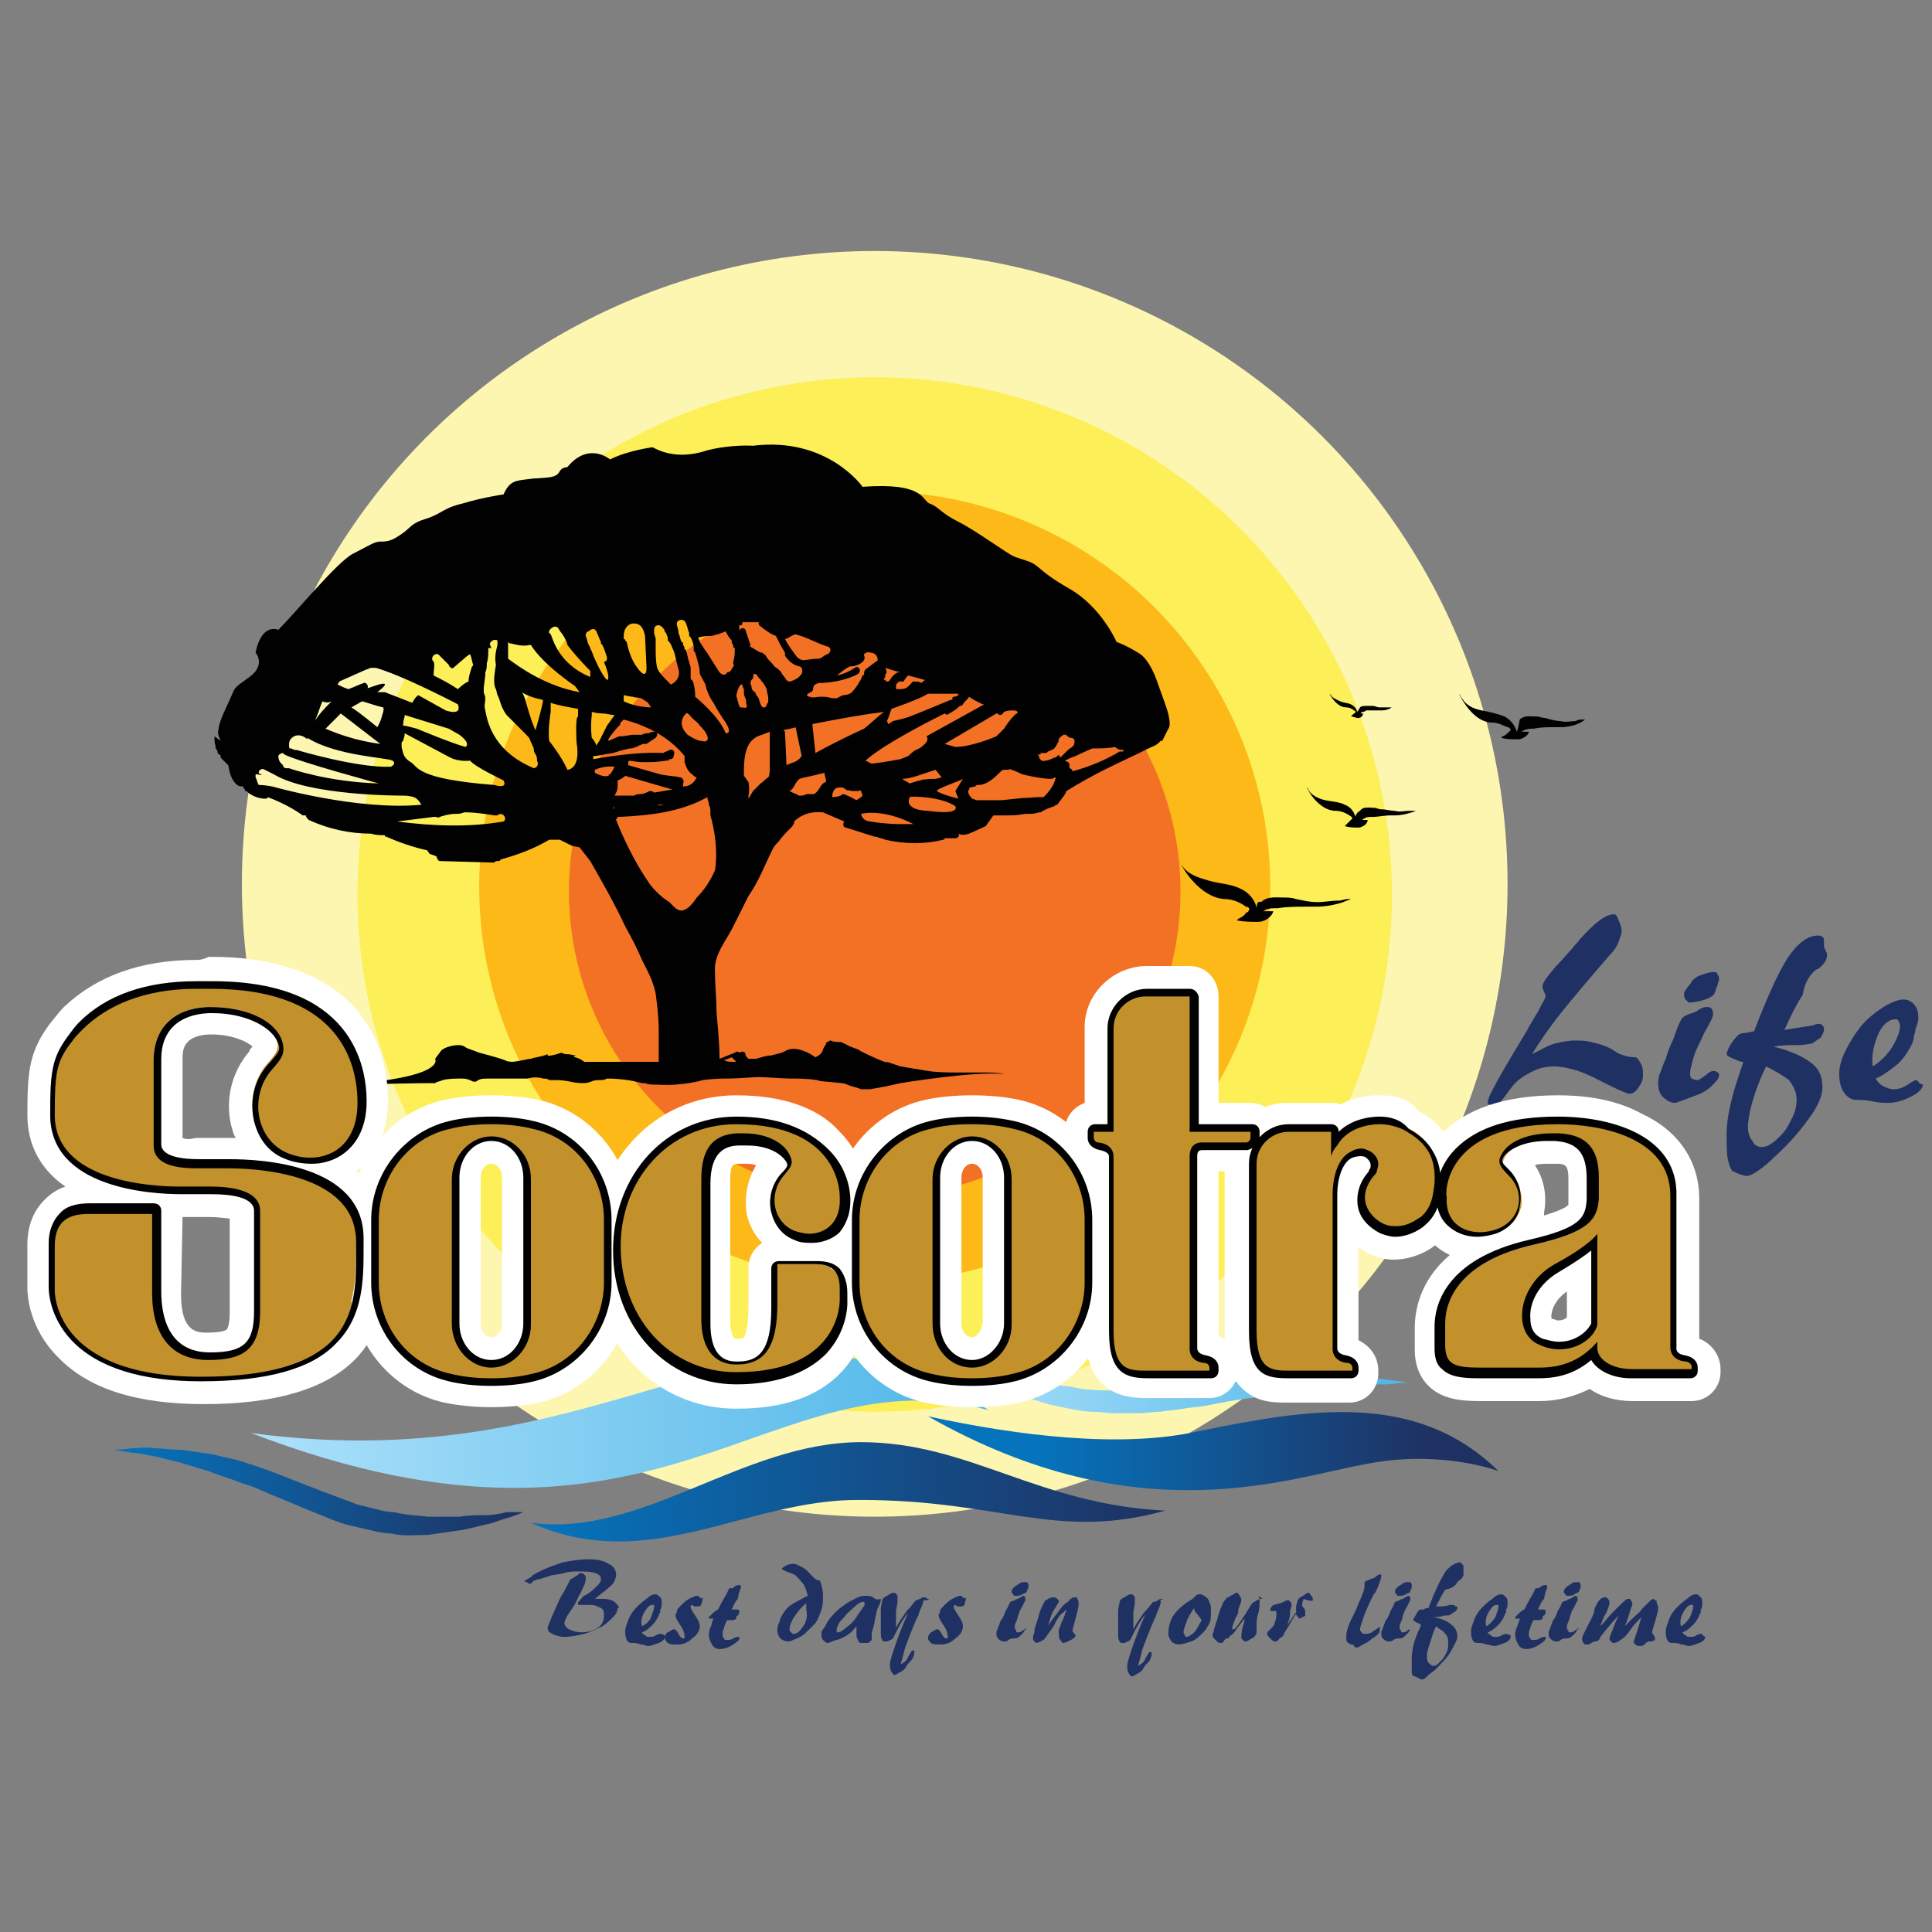 <?xml version="1.0" encoding="utf-8"?>
<!-- Generator: Adobe Illustrator 24.0.0, SVG Export Plug-In . SVG Version: 6.00 Build 0)  -->
<svg version="1.1" id="Layer_1" xmlns="http://www.w3.org/2000/svg" xmlns:xlink="http://www.w3.org/1999/xlink" x="0px" y="0px"
	 viewBox="0 0 127 127" style="enable-background:new 0 0 127 127;" xml:space="preserve">
<rect x="0" y="0" width="127" height="127" fill="#808080" stroke="none"/>
<style type="text/css">
	.st0{fill:#FDF6B0;}
	.st1{fill:#FCEF58;}
	.st2{fill:#FCB918;}
	.st3{fill:#F37124;}
	.st4{fill:#1F3162;}
	.st5{fill:#010101;}
	.st6{fill:url(#SVGID_1_);}
	.st7{fill:url(#SVGID_2_);}
	.st8{fill:url(#SVGID_3_);}
	.st9{fill:url(#SVGID_4_);}
	.st10{fill:url(#SVGID_5_);}
	.st11{fill:#C2912C;}
	.st12{fill:#FFFFFF;}
</style>
<g>
	<circle class="st0" cx="57.5" cy="58.1" r="41.6"/>
	<circle class="st1" cx="57.5" cy="58.8" r="34"/>
	<circle class="st2" cx="57.5" cy="58.3" r="26"/>
	<circle class="st3" cx="57.5" cy="58.6" r="20.1"/>
	<path class="st4" d="M107.5,69.5c-0.4,0-0.8-0.1-1.2-0.3c-0.1-0.1-0.2-0.1-0.3-0.2c-0.5-0.3-1-0.4-1.4-0.5
		c-0.4-0.1-0.7-0.1-1.1-0.1c-0.4,0-0.9,0.1-1.3,0.2c-0.4,0.1-0.9,0.4-1.5,0.7c0.5-0.8,1.1-1.7,1.9-2.7c0.8-1,1.9-2.3,3.2-3.8
		c0.3-0.3,0.5-0.6,0.6-0.9s0.2-0.5,0.2-0.7c0-0.2-0.1-0.5-0.2-0.7c-0.1-0.3-0.2-0.4-0.3-0.4c-0.6,0-1.3,0.6-2.3,1.7
		c-0.1,0.2-0.3,0.3-0.4,0.5c-0.3,0.3-0.6,0.7-1.1,1.2c-0.6,0.7-0.9,1.1-0.9,1.3c0,0.1,0,0.2,0.1,0.4c0.1,0.2,0.1,0.3,0.1,0.3
		c0,0.1-0.2,0.4-0.5,1c-0.2,0.3-0.4,0.7-0.6,1l-0.1,0.2c-1.7,2.8-2.6,4.4-2.6,4.7c0,0.1,0,0.2,0.1,0.2c0.1,0.1,0.2,0.1,0.3,0.1
		c0.2,0,0.4-0.2,0.7-0.6c0.3-0.4,0.5-0.7,0.7-0.9c0.4-0.4,0.8-0.6,1.2-0.8c0.4-0.2,0.9-0.3,1.4-0.3c0.4,0,0.8,0.1,1.2,0.2
		c0.4,0.1,0.9,0.3,1.3,0.5c0.2,0.1,0.6,0.3,1,0.5c0.8,0.4,1.3,0.6,1.4,0.6c0.2,0,0.4-0.1,0.6-0.4c0.2-0.3,0.3-0.5,0.3-0.8
		c0-0.3,0-0.5-0.1-0.7C107.7,69.6,107.6,69.5,107.5,69.5L107.5,69.5z M112.6,63.9c-0.2,0-0.5,0.1-0.8,0.2c-0.3,0.1-0.5,0.3-0.6,0.4
		c0,0.1-0.1,0.2-0.2,0.3c-0.2,0.3-0.3,0.4-0.3,0.5c0,0.1,0,0.3,0.1,0.4c0.1,0.1,0.2,0.2,0.2,0.2c0.4,0,0.8-0.1,1.1-0.2
		c0.3-0.1,0.6-0.3,0.6-0.4c0.1-0.2,0.1-0.4,0.2-0.5c0-0.2,0.1-0.3,0.1-0.4c0-0.1,0-0.3-0.1-0.3C112.9,63.9,112.8,63.9,112.6,63.9z
		 M112.6,70.4c-0.1,0-0.3,0.1-0.5,0.3c-0.3,0.2-0.4,0.3-0.6,0.3c-0.1,0-0.2-0.1-0.3-0.1c-0.1-0.1-0.1-0.2-0.1-0.4
		c0-0.2,0.1-0.5,0.2-0.9c0.1-0.4,0.3-0.8,0.5-1.2c0.1-0.2,0.2-0.5,0.4-0.8c0.2-0.4,0.4-0.7,0.4-0.9c0-0.2,0-0.3-0.1-0.4
		c-0.1-0.1-0.1-0.1-0.3-0.1c-0.1,0-0.2,0-0.4,0.1c-0.2,0.1-0.3,0.2-0.3,0.2c-0.1,0-0.2,0.1-0.3,0.1c-0.3,0.1-0.5,0.2-0.6,0.3
		c-0.1,0.1-0.3,0.5-0.6,1.4c-0.2,0.4-0.4,0.9-0.5,1.3c-0.2,0.4-0.3,0.8-0.4,1c-0.1,0.3-0.1,0.5-0.1,0.6c0,0.4,0.1,0.7,0.3,0.9
		c0.2,0.2,0.5,0.4,0.8,0.4c0.1,0,0.3-0.1,0.6-0.2c0.3-0.1,0.5-0.2,0.8-0.3c0.3-0.1,0.7-0.3,1-0.6c0.3-0.3,0.5-0.5,0.5-0.7
		c0-0.1,0-0.2-0.1-0.2C112.8,70.4,112.7,70.4,112.6,70.4L112.6,70.4z M119.2,63.9c0.1-0.1,0.2-0.2,0.3-0.2c0.4-0.3,0.6-0.6,0.6-0.9
		c0-0.1,0-0.2-0.1-0.3c0-0.1-0.1-0.2-0.1-0.3c0,0,0-0.1,0-0.1c0-0.1,0-0.1,0-0.2c0-0.1,0-0.3-0.1-0.3c-0.1-0.1-0.2-0.1-0.3-0.1
		c-0.6,0-1.2,0.4-1.8,1.2c-0.6,0.8-1.4,2.5-2.4,5.1c-0.2,0-0.4,0.1-0.6,0.1c-0.2,0-0.4,0.1-0.4,0.1c-0.1,0.1-0.3,0.3-0.5,0.6
		c-0.2,0.3-0.3,0.6-0.3,0.7c0,0.1,0.2,0.2,0.7,0.4c0.2,0.1,0.3,0.1,0.4,0.1c-0.1,0.3-0.2,0.6-0.3,0.9c-0.5,1.5-0.8,2.8-0.8,3.8
		c0,0.8,0,1.4,0.1,1.8c0.1,0.4,0.2,0.6,0.3,0.7c0.1,0,0.2,0.1,0.5,0.2c0.3,0.1,0.4,0.1,0.4,0.1c0.2,0,0.4-0.1,0.7-0.3
		c0.3-0.2,0.7-0.5,1.2-1c1.1-1,1.8-1.9,2.3-2.6c0.5-0.7,0.8-1.4,0.8-1.9c0-0.7-0.2-1.2-0.7-1.6c-0.5-0.4-1.3-0.8-2.5-1.1
		c0.5-0.1,1-0.1,1.5-0.1c0.6,0,0.9-0.1,1-0.1c0.2-0.1,0.4-0.3,0.6-0.4c0.1-0.2,0.2-0.4,0.2-0.5c0-0.1,0-0.2-0.1-0.3
		c-0.1-0.1-0.2-0.1-0.3-0.1c0,0-0.1,0-0.3,0.1c-0.6,0.1-1.3,0.2-1.9,0.3c0.4-0.9,0.8-1.7,1.2-2.3C118.6,64.7,118.9,64.2,119.2,63.9
		L119.2,63.9z M117.6,71c0.3,0.4,0.5,0.8,0.5,1.3c0,0.4-0.1,0.8-0.3,1.2c-0.2,0.4-0.4,0.8-0.7,1.1c-0.2,0.2-0.5,0.5-0.7,0.6
		c-0.3,0.2-0.5,0.2-0.6,0.2c-0.2,0-0.5-0.1-0.6-0.4c-0.2-0.2-0.3-0.6-0.3-0.9c0-0.4,0.1-1,0.3-1.7c0.2-0.7,0.5-1.5,0.9-2.3
		C116.7,70.4,117.2,70.7,117.6,71z M126.1,71.1c-0.1-0.1-0.1-0.1-0.2-0.1c0,0-0.2,0.1-0.5,0.3c-0.3,0.2-0.6,0.3-0.9,0.3
		c-0.3,0-0.5-0.1-0.7-0.2c-0.2-0.1-0.4-0.3-0.5-0.5c0.5-0.2,1-0.6,1.5-1c0.4-0.4,0.7-0.9,0.9-1.3c0-0.1,0.1-0.2,0.1-0.4
		c0-0.2,0.1-0.3,0.1-0.4c0,0,0,0,0-0.1c0.1-0.3,0.2-0.5,0.2-0.8c0-0.4-0.1-0.7-0.3-0.9c-0.2-0.2-0.4-0.3-0.7-0.3
		c-0.3,0-0.8,0.2-1.3,0.5c-0.6,0.4-1.1,0.8-1.5,1.3c-0.4,0.5-0.7,1-1,1.6c-0.3,0.6-0.4,1.1-0.4,1.5c0,0.5,0.1,0.9,0.3,1.2
		c0.2,0.3,0.5,0.5,0.8,0.5c0.3,0,0.6,0,1.1,0.1c0.5,0.1,0.8,0.1,1,0.1c0.4,0,0.9-0.1,1.5-0.4c0.6-0.3,0.8-0.6,0.8-0.8
		C126.1,71.2,126.1,71.1,126.1,71.1L126.1,71.1z M123.5,67.9c0.3-0.6,0.7-0.9,1.1-0.9c0.1,0,0.1,0,0.2,0.1c0,0.1,0.1,0.2,0.1,0.3
		c0,0.4-0.2,0.9-0.5,1.4c-0.3,0.5-0.8,1-1.3,1.3C123,69.3,123.2,68.6,123.5,67.9L123.5,67.9z"/>
	<path class="st5" d="M82.6,59.7c-0.1-0.6-0.6-1.1-1.1-1.3c-0.6-0.3-1.3-0.3-2-0.5c-0.7-0.2-1.4-0.4-1.8-1c-0.1-0.1-0.1-0.2-0.2-0.4
		c0.2,0.6,1.4,2.5,3,2.6c0.5,0,1,0.2,1.4,0.5c0.1,0,0.3,0.1,0.2,0.2c0,0.1-0.1,0.2-0.2,0.2c-0.1,0.2-0.3,0.3-0.5,0.4
		c0,0-0.1,0.1-0.1,0.1c0.5,0.1,1,0.1,1.4,0.1c0.4,0,0.9-0.3,1-0.7c-0.2,0-0.4,0-0.7,0c0.1,0,0.2-0.1,0.2-0.1
		c0.2-0.1,0.5-0.1,0.8-0.1c0.6-0.1,1.3-0.1,1.9-0.1c0.2,0,0.4,0,0.6,0c0.6,0,1.2-0.1,1.8-0.3c0.2-0.1,0.3-0.1,0.5-0.2
		c-0.1,0-0.2,0-0.2,0c-0.2,0-0.4,0.1-0.6,0.1c-0.5,0-0.9,0.1-1.4,0.1c-0.5,0-0.9-0.1-1.4-0.2c-0.3-0.1-0.5-0.1-0.8-0.1
		c-0.5,0-1.1-0.1-1.5,0.3C82.7,59.2,82.6,59.4,82.6,59.7L82.6,59.7z M99.7,48.1c-0.1-0.4-0.4-0.8-0.8-1c-0.5-0.2-1-0.3-1.5-0.4
		c-0.5-0.1-1-0.3-1.3-0.8c-0.1-0.1-0.1-0.2-0.2-0.3c0.2,0.4,1,1.9,2.2,1.9c0.4,0,0.7,0.2,1,0.3c0.1,0,0.2,0.1,0.2,0.2
		c0,0-0.1,0.1-0.1,0.1c-0.1,0.1-0.2,0.2-0.4,0.3c0,0-0.1,0-0.1,0.1c0.3,0.1,0.7,0.1,1.1,0.1c0.3,0,0.7-0.3,0.7-0.5
		c-0.2,0-0.3,0-0.5,0c0.1,0,0.1-0.1,0.2-0.1c0.2-0.1,0.4-0.1,0.6-0.1c0.5-0.1,0.9-0.1,1.4-0.1c0.1,0,0.3,0,0.4,0
		c0.4,0,0.9-0.1,1.3-0.3c0.1-0.1,0.2-0.1,0.3-0.2c0,0-0.1,0-0.2,0c-0.1,0-0.3,0-0.4,0.1c-0.3,0-0.7,0.1-1,0c-0.3,0-0.7-0.1-1-0.2
		c-0.2,0-0.4-0.1-0.6-0.1c-0.4,0-0.8-0.1-1.1,0.2C99.8,47.8,99.8,47.9,99.7,48.1L99.7,48.1z M89.1,53.7c-0.1-0.4-0.4-0.7-0.7-0.8
		c-0.4-0.2-0.8-0.2-1.3-0.3c-0.4-0.1-0.9-0.3-1.1-0.7c0-0.1-0.1-0.1-0.1-0.2c0.1,0.4,0.9,1.6,1.9,1.6c0.3,0,0.6,0.1,0.9,0.3
		c0,0,0.2,0.1,0.2,0.2c0,0-0.1,0.1-0.1,0.1c-0.1,0.1-0.2,0.2-0.3,0.3c0,0,0,0-0.1,0.1c0.3,0.1,0.6,0.1,0.9,0.1
		c0.2,0,0.6-0.2,0.6-0.5c-0.1,0-0.3,0-0.4,0c0.1,0,0.1-0.1,0.2-0.1c0.1-0.1,0.3-0.1,0.5-0.1c0.4,0,0.8-0.1,1.2-0.1
		c0.1,0,0.2,0,0.3,0c0.4,0,0.8-0.1,1.1-0.2c0.1,0,0.2-0.1,0.3-0.1c0,0-0.1,0-0.1,0c-0.1,0-0.3,0-0.4,0c-0.3,0-0.6,0.1-0.9,0
		c-0.3,0-0.6-0.1-0.9-0.1c-0.2,0-0.3-0.1-0.5-0.1c-0.3,0-0.7-0.1-0.9,0.2C89.2,53.4,89.1,53.6,89.1,53.7L89.1,53.7z M89.2,46.8
		c0-0.2-0.2-0.4-0.4-0.5c-0.2-0.1-0.5-0.1-0.7-0.2c-0.2-0.1-0.5-0.2-0.6-0.4c0,0-0.1-0.1-0.1-0.1c0.1,0.2,0.5,0.9,1.1,0.9
		c0.2,0,0.4,0.1,0.5,0.2c0,0,0.1,0,0.1,0.1c0,0,0,0.1-0.1,0.1c-0.1,0.1-0.1,0.1-0.2,0.2c0,0,0,0,0,0c0.2,0,0.3,0.1,0.5,0.1
		c0.1,0,0.3-0.1,0.3-0.3c-0.1,0-0.2,0-0.2,0c0,0,0.1,0,0.1-0.1c0.1,0,0.2,0,0.3-0.1c0.2,0,0.5,0,0.7,0c0.1,0,0.1,0,0.2,0
		c0.2,0,0.4,0,0.6-0.1c0.1,0,0.1-0.1,0.2-0.1c0,0-0.1,0-0.1,0c-0.1,0-0.1,0-0.2,0c-0.2,0-0.3,0-0.5,0c-0.2,0-0.3-0.1-0.5-0.1
		c-0.1,0-0.2,0-0.3,0c-0.2,0-0.4,0-0.5,0.1C89.3,46.7,89.2,46.8,89.2,46.8L89.2,46.8z"/>
	
		<linearGradient id="SVGID_1_" gradientUnits="userSpaceOnUse" x1="34.945" y1="-9.016" x2="76.654" y2="-9.016" gradientTransform="matrix(1 0 0 1 0 107.071)">
		<stop  offset="0" style="stop-color:#0574BC"/>
		<stop  offset="1" style="stop-color:#1F3162"/>
	</linearGradient>
	<path class="st6" d="M34.9,100.1c7.3,1,13.9-5.3,21.7-5.3c7.1,0,11.6,4.1,20,4.5c-7.2,2-10.8-0.7-20-0.7
		C49.1,98.5,42.7,103.6,34.9,100.1z"/>
	
		<linearGradient id="SVGID_2_" gradientUnits="userSpaceOnUse" x1="7.505" y1="-8.976" x2="34.443" y2="-8.976" gradientTransform="matrix(1 0 0 1 0 107.071)">
		<stop  offset="0" style="stop-color:#0574BC"/>
		<stop  offset="1" style="stop-color:#1F3162"/>
	</linearGradient>
	<path class="st7" d="M34.4,99.4c0,0-0.4,0.2-1.1,0.4c-0.4,0.1-0.8,0.3-1.3,0.4c-0.5,0.1-1.1,0.3-1.8,0.4c-0.7,0.1-1.4,0.2-2.1,0.3
		c-0.8,0-1.6,0.1-2.4-0.1c-0.4,0-0.9-0.1-1.3-0.2c-0.4-0.1-0.9-0.2-1.3-0.3c-0.9-0.2-1.7-0.6-2.5-0.9l-2.4-1
		c-0.8-0.3-1.5-0.7-2.3-0.9c-0.7-0.3-1.5-0.5-2.2-0.8l-2-0.6c-0.6-0.1-1.1-0.3-1.7-0.4c-0.5-0.1-1-0.2-1.3-0.2
		c-0.7-0.1-1.2-0.2-1.2-0.2s0.4,0,1.2-0.1c0.4,0,0.9-0.1,1.4,0c0.5,0,1.1,0.1,1.8,0.1c0.7,0.1,1.4,0.2,2.1,0.3
		c0.7,0.2,1.5,0.3,2.3,0.6c1.6,0.5,3.2,1.2,4.8,1.8c0.8,0.3,1.6,0.6,2.4,0.9c0.4,0.1,0.8,0.2,1.2,0.3c0.4,0.1,0.8,0.2,1.2,0.2
		c0.8,0.2,1.5,0.2,2.2,0.3c0.7,0,1.4,0,2.1,0c0.6-0.1,1.2-0.1,1.7-0.1c0.5,0,1-0.1,1.4-0.2C34,99.4,34.4,99.4,34.4,99.4L34.4,99.4z"
		/>
	
		<linearGradient id="SVGID_3_" gradientUnits="userSpaceOnUse" x1="89.981" y1="-19.765" x2="121.004" y2="-19.765" gradientTransform="matrix(0.997 -7.248970e-02 7.248970e-02 0.997 -27.103 117.073)">
		<stop  offset="0" style="stop-color:#ADE1FA"/>
		<stop  offset="1" style="stop-color:#4FB6E8"/>
	</linearGradient>
	<path class="st8" d="M61,87.8c0,0,0.5,0.2,1.3,0.6l0.7,0.3c0.2,0.1,0.5,0.3,0.8,0.4l1.9,0.8l1.1,0.4c0.4,0.1,0.8,0.3,1.2,0.4
		l1.3,0.3c0.4,0.1,0.9,0.1,1.3,0.2c0.9,0.2,1.9,0.2,2.8,0.2l1.5,0c0.5,0,1-0.1,1.5-0.1c0.5,0,1-0.1,1.5-0.1s1-0.1,1.5-0.2
		c1-0.1,2-0.2,2.9-0.3c0.9-0.1,1.9-0.2,2.7-0.2l1.3-0.1l1.2,0c0.8,0,1.5,0,2.1,0.1c0.3,0,0.6,0,0.9,0.1l0.7,0.1
		c0.9,0.1,1.4,0.2,1.4,0.2s-0.5,0-1.4,0.1l-0.7,0L89.3,91c-0.6,0.1-1.3,0.1-2,0.2l-1.2,0.1l-1.2,0.2c-0.9,0.1-1.7,0.3-2.7,0.4
		c-0.9,0.1-1.9,0.3-2.9,0.5c-0.5,0.1-1,0.1-1.5,0.2c-0.5,0.1-1,0.1-1.5,0.2c-0.5,0-1,0.1-1.5,0.1l-1.5,0c-0.5,0-1-0.1-1.5-0.1
		c-0.5,0-1-0.1-1.5-0.2c-0.5-0.1-1-0.2-1.4-0.3l-1.3-0.4c-0.8-0.3-1.6-0.7-2.3-1c-0.7-0.4-1.3-0.8-1.8-1.1c-0.5-0.3-0.9-0.7-1.3-0.9
		C61.4,88.1,61,87.8,61,87.8L61,87.8z"/>
	
		<linearGradient id="SVGID_4_" gradientUnits="userSpaceOnUse" x1="16.435" y1="-13.548" x2="64.965" y2="-13.548" gradientTransform="matrix(1 0 0 1 0 107.071)">
		<stop  offset="0" style="stop-color:#ADE1FA"/>
		<stop  offset="1" style="stop-color:#4FB6E8"/>
	</linearGradient>
	<path class="st9" d="M65,92.7c-15.3-10-24,4.8-48.5,1.5C43.6,104.6,50.5,88.8,65,92.7z"/>
	
		<linearGradient id="SVGID_5_" gradientUnits="userSpaceOnUse" x1="68.199" y1="-11.666" x2="94.143" y2="-11.666" gradientTransform="matrix(1 0 0 1 0 107.071)">
		<stop  offset="0" style="stop-color:#0574BC"/>
		<stop  offset="1" style="stop-color:#1F3162"/>
	</linearGradient>
	<path class="st10" d="M78.7,94.1c7.3-1.5,14.4-2.7,19.8,2.6c0,0-3.7-1.4-8.5-0.5c-5.2,0.9-15.1,4.8-29-3.1
		C67,94.4,73.7,95.2,78.7,94.1L78.7,94.1z"/>
	<path class="st5" d="M14.1,48.4c0,0.3,0,0.5,0.1,0.7c0,0-0.1,0,0,0.1c0,0.1,0.1,0.1,0.1,0.2c0,0.1,0,0.1,0.1,0.2c0,0,0.1,0,0.1,0.1
		l0,0c0,0.1,0,0.1,0.1,0.2l0.3,0.3c0,0,0.1,0.1,0.1,0.1c0.1,0.5,0.2,1,0.6,1.3c0.1,0.1,0.3,0.1,0.4,0.1c0,0.1,0,0.1,0.1,0.2
		c0,0.1,0,0.1,0.1,0.1c0.3,0.3,0.8,0.5,1.2,0.5c0.1,0,0.2,0,0.2-0.1c0.8,0.3,1.6,0.7,2.3,1.2c0.1,0,0.1,0,0.2,0
		c0,0.1,0.1,0.2,0.2,0.3c1.3,0.6,2.7,0.9,4.1,0.9c0.3,0.1,0.6,0.1,0.9,0.1c0,0.1,0,0.1,0.1,0.1c0.9,0.4,1.8,0.7,2.7,0.9
		c0,0.1,0.1,0.1,0.1,0.2c0.2,0.1,0.3,0.1,0.5,0.2c0,0.1,0.1,0.3,0.2,0.3l3.5,0.1c0.1,0,0.1,0,0.2-0.1c0,0,0.1,0,0.1,0
		c0.1,0,0.2,0,0.2-0.1c1.1-0.3,2.2-0.7,3.2-1.3c0.5,0,0.7,0,0.7,0l0.8,0.4l0.5,0.1l0.7,0.9c0.8,1.4,1.6,2.8,2.3,4.3
		c0.4,0.7,0.8,1.5,1.1,2.2c0.4,0.8,0.7,1.3,0.9,2.2c0.1,0.8,0.2,1.6,0.2,2.4c0,0.1,0,1.2,0,2.1c-0.4,0-0.7,0-1.1,0c-0.8,0-1.4,0-2,0
		c-0.6,0-1,0-1,0l-0.8,0c0,0-0.2-0.2-0.6-0.3c-0.4-0.2,0.7,0-0.4-0.2c-0.2,0-0.3,0-0.5-0.1c-0.3,0.1-0.6,0.2-0.9,0.2L36,69.3
		c-0.5,0.2-0.9,0.2-1.1,0.3c-0.2,0-0.9,0.2-1.3,0.2c-0.4-0.1,0.1,0.1-0.4-0.1c-0.5-0.2-1.7-0.5-1.7-0.5S31,69,30.7,68.9
		c-0.3-0.2-0.4-0.2-0.6-0.2c-0.2,0-1,0.1-1.2,0.5l-0.3,0.4c0,0,1,1.5-8.4,1.8c0,0,5.5-0.2,8.4-0.2c0.1-0.1,0.3-0.1,0.5-0.2
		c0.4-0.1,0.8-0.1,1.3-0.1c0.3,0,0.5,0.1,0.7,0.2c0.1,0,0.2,0,0.2,0c0.2-0.2,0.5-0.2,0.8-0.2h2.1c0.2,0,0.3,0,0.5,0
		c0.3-0.1,0.7-0.1,1,0c0.1,0,0.3,0,0.4,0.1c0.1,0,0.2,0,0.2,0l0.2,0c0.9,0,1.1,0.2,1.8,0.2c0.6,0,0.5-0.2,1.1-0.2
		c0.2,0,0.3,0,0.5-0.1c0.8,0,1.6,0.1,2.3,0.3c0.1,0,0.2,0,0.2,0c0.2,0.1,0.5,0.1,0.9,0.1c1.6,0.1,2.9-0.3,2.9-0.3s0.6-0.1,1.5-0.1
		c0.9,0,1.8-0.1,2.2-0.1c0.4,0,1.6,0.1,2.1,0.1s1.1,0,1.7,0.1s-0.5,0,0.6,0.1c1.1,0.1,1.2,0.1,1.4,0.2c0.2,0.1,0.7,0.2,0.9,0.3
		c0.2,0,0.6,0,0.6,0l1.1-0.2l0.9-0.2c0,0,4.8-0.8,6.8-0.6c-0.4-0.1-0.9-0.1-1.4-0.1c-1.1,0-1.9,0-1.9,0s-1.1,0-1.7-0.1
		c-0.6-0.1-1.8-0.3-1.8-0.3l-0.9-0.3c0,0,0.2,0.2-1.1-0.4c-1.3-0.6-0.2-0.2-1.3-0.6c-0.2-0.1-0.4-0.2-0.6-0.3c-0.2,0-0.5,0-0.7-0.1
		c0,0,0,0,0,0c-0.1,0-0.2,0.1-0.2,0.1c0,0-0.1,0-0.1,0.1c0,0.1-0.1,0.1-0.2,0.4c-0.1,0.3-0.3,0.4-0.5,0.5c-0.4-0.3-1.2-0.7-1.8-0.5
		l-0.4,0.2l-0.8,0.2c0,0,0.1-0.1-0.9,0.2l-0.2,0c0,0,0,0-0.1,0c-0.1,0-0.2,0-0.2,0c-0.1-0.1-0.2-0.2-0.2-0.3c0-0.2-0.3-0.2-0.4-0.1
		c-0.1-0.1-0.2-0.1-0.3,0l-1,0.4c0-1.2-0.2-2.9-0.2-3.1c0-0.9-0.1-1.7-0.1-2.6c-0.1-1.2,0.8-2.1,1.3-3.2c0.3-0.6,0.6-1.2,0.9-1.8
		c0.7-1,1.1-2.1,1.6-3.1c0.1-0.2,0.3-0.4,0.4-0.5c0.2-0.3,0.5-0.6,0.8-0.9c0,0,0.1-0.1,0.1-0.1c0-0.1,0.1-0.1,0.1-0.2l0-0.1
		c0.3-0.3,0.9-0.7,1.9-0.6c0,0,0.7,0.3,1.4,0.6c-0.1,0.1-0.1,0.4,0.1,0.4l1.9,0.6c0,0,0.1,0,0.1,0c0.2,0.1,0.4,0.1,0.6,0.2
		c1.3,0.3,2.6,0.3,3.8,0c0,0,0.1,0,0.1-0.1l0.7,0c0.2,0,0.3-0.2,0.2-0.3c0.2,0.1,0.4,0.1,0.7,0c0.7-0.3,1.1-0.5,1.1-0.5l0.5-0.7
		c0,0,0,0,0.8,0c0.7,0,0.6,0,1.3-0.1c0.6,0,0.5,0,0.9-0.1c0,0,0,0,0.1,0c0.3-0.2,0.6-0.3,0.9-0.4c0.1-0.1,0.1-0.1,0.2-0.1
		c0,0,0,0,0,0c0.2-0.3,0.5-0.6,0.6-0.9c0.8-0.5,1.7-1,2.5-1.4c1-0.5,2.1-1,3.1-1.5l0,0c0.3-0.1,0.4-0.2,0.6-0.4l0.1,0l0.4-0.8
		c0,0,0.3-0.2-0.2-1.6l-0.5-1.4c0,0-0.5-1.6-1.3-2c-0.8-0.5-1.4-0.7-1.4-0.7s-1-2.3-3.1-3.5c-2.1-1.2-1.9-1.5-2.7-1.8
		c-0.9-0.3-0.3-0.1-0.9-0.3c-0.5-0.2-2.5-1.7-3.7-2.3c-1.2-0.6-1.3-1-1.9-1.2c-0.5-0.2-0.3-1.4-4.4-1.1c0,0-2.3-3.3-7.2-2.7
		c0,0-1.4-0.1-3,0.3c-1.5,0.5-2.7,0.3-3.6-0.2c0,0-1.6,0.2-2.8,0.8c0,0-1.4-1.2-2.8,0.5c-0.8,0.1-0.2,0.6-1.4,0.7
		c-1.2,0.1-0.4,0-1.2,0.1c-0.8,0.1-1.2,0.1-1.6,1c0,0-1.4,0.2-2.7,0.6c-1.3,0.3-1.4,0.7-2.4,1c-1,0.3-1,0.6-1.6,1
		c-0.7,0.5-1,0.5-1.4,0.5c-0.4,0-0.8,0.3-1.8,0.8c-1,0.5-3.8,3.9-4.9,5c0,0-1.1-0.5-1.5,1.5c0,0,0.7,0.8-0.4,1.6
		c-1.1,0.8-0.9,0.6-1.3,1.5c-0.4,0.9-0.5,1-0.7,1.7c-0.1,0.6-0.1,0.5,0.1,1C14.1,48.4,14.1,48.4,14.1,48.4 M35.7,46
		C35.6,46,35.6,46.1,35.7,46c0,0.3-0.5,2-0.5,2c-0.3-0.6-0.7-2.1-0.7-2.1c-0.1-0.2-0.1-0.3-0.2-0.4C34.6,45.7,35.1,45.9,35.7,46
		 M33.1,54C33.1,54,33.1,54,33.1,54c-2.3,0.4-4.7,0.3-7,0c0.8-0.1,1.6-0.2,2.4-0.3c0,0,0.1,0,0.1,0c0,0,0.1,0,0.1,0
		c0,0,0.1,0.1,0.2,0c0.3-0.1,0.7-0.2,1-0.2c0.2,0,0.4,0,0.6-0.1l0.1,0c0.6,0,1.3,0.1,1.9,0.2c0,0,0.1,0,0.1,0c0,0,0,0,0.1,0
		C33,53.3,33.4,53.8,33.1,54 M25.2,46.5c-0.1,0.1,0.1,0,0,0.2c0,0.2,0,0-0.1,0.4c-0.1,0.4-0.3,0.7-0.3,0.7s-1.2-1-1.7-1.3l0.7-0.4
		C24.2,46.2,24.7,46.4,25.2,46.5 M22.4,46.9c0.9,0.7,1.7,1.3,2.6,2c-1.6-0.2-2.9-0.7-3.6-1C21.8,47.5,22.1,47.2,22.4,46.9
		 M21.8,46.1c-0.4,0.4-0.8,0.8-1.1,1.3c0.1-0.2,0.1-0.3,0.2-0.5c0.1-0.3,0.2-0.6,0.3-0.8C21.4,46.2,21.6,46.2,21.8,46.1 M26.8,44.7
		c2,0.9,3.3,1.6,3.3,1.6c0.3,0.8-0.8,0.4-0.8,0.4l-1.8-1c-0.2,0.1-0.4,0.5-0.4,0.5l-1.8-0.7l-0.5,0c0.4-0.3,1.1-0.9-0.5-0.3
		c-0.1,0-0.2,0.1-0.2,0.1c0.2-0.1,0-0.5-0.2-0.4c-0.3,0.1-0.7,0.3-1,0.4c-0.3-0.1-0.5-0.2-0.7-0.3c0-0.1,0.1-0.1,0.1-0.2l1.8-0.8
		c0.1,0,0.2-0.1,0.3-0.1l0.3,0C25.4,44.1,26.1,44.4,26.8,44.7C26.8,44.7,26.8,44.7,26.8,44.7 M30.2,48.3c0.8,0.6,0.4,0.8,0.4,0.8
		c-0.8-0.2-3.2-1.2-3.2-1.2c-0.4-0.1-0.7-0.2-0.9-0.2c0-0.1,0-0.3,0.1-0.6c0,0,0-0.1,0-0.1c1.6,0.5,2.9,0.9,2.9,0.9L30.2,48.3
		 M30.9,50c0.3,0.4,2.2,1.3,2.2,1.3c0.3,0.6-0.6,0.3-0.6,0.3c-5.2-0.4-5-1.2-5.5-1.5c-0.5-0.3-0.5-0.6-0.6-1c0-0.1,0-0.2,0-0.3
		c0,0,0,0,0.1-0.1c0-0.1,0.1-0.2,0.1-0.5l3,1.6C30.2,50.1,30.9,50,30.9,50 M17.4,50.6c0.2,0.1,0.6,0.3,0.6,0.3c0,0,0,0,0,0
		c2.3,1.4,8.2,1.4,8.4,1.4c0.2,0,0.5,0,0.8,0.1c0.3,0.1,0.5,0.5,0.5,0.5c-4.2,0.4-9.8-1.2-9.8-1.2c-0.5-0.1-0.8-0.1-0.9-0.1l0,0
		c-0.1-0.2-0.1-0.3-0.2-0.5c0,0,0-0.1,0-0.1c0,0,0,0,0-0.1l0.1,0c0.1,0,0.3,0.1,0.3,0c0,0,0,0,0,0C16.8,50.9,17.1,50.4,17.4,50.6
		 M18.3,49.7c0-0.1,0.2-0.2,0.3-0.2c0,0,0.1,0.1,0.1,0.1c1,0.5,6.2,1.9,6.2,1.9c-3.4-0.1-5.9-1-5.9-1c-0.1,0-0.2,0-0.2,0
		c-0.1,0-0.2-0.1-0.2-0.2c0,0-0.1-0.1-0.1-0.1C18.3,50,18.3,49.8,18.3,49.7 M19.1,48.6c0.3-0.4,0.8-0.3,1.1,0l0-0.1
		c1.9,1.2,5.3,1.3,5.6,1.5c0.3,0.2-0.1,0.4-0.1,0.4c-2.2,0.1-6.2-1.1-6.2-1.1c0,0-0.1,0-0.1,0c-0.1,0-0.2-0.1-0.3-0.1
		c-0.1,0-0.1-0.1-0.1-0.2C19,48.9,19,48.7,19.1,48.6 M29.8,43.9l0.7-0.6c0,0,0.2-0.2,0.4-0.3c0.1,0.2,0.1,0.4,0.2,0.7
		c0,0.1-0.1,0.1-0.1,0.2c-0.1,0.3-0.2,0.6-0.2,0.9c-0.3,0.1-0.7,0.5-0.7,0.5c-0.6-0.4-1.2-0.7-1.6-0.9c0-0.3,0.1-0.8,0-0.9
		c-0.3-0.3,0.2-0.7,0.4-0.4c0.2,0.2,0.4,0.4,0.6,0.6C29.5,43.8,29.7,44,29.8,43.9 M32.2,42.3c0.1-0.2,0.3-0.3,0.5-0.2l0,0.3
		c-0.1,0.4-0.2,0.8-0.1,1.3c-0.1,0.6-0.2,1.3,0,1.6c0.1,0.3,0,0.2,0.2,0.6c0.1,0.3,0.2,0.7,0.5,1.1c0.3,0.3,0.2,0.2,1,1
		c0.7,0.7,0.4,0.4,0.7,1c0.1,0.2,0.1,0.3,0.1,0.4c0.1,0.2,0.2,0.3,0.2,0.5c0,0,0,0.1,0,0.1c0.2,0.4-0.2,0.5-0.2,0.5
		c-2.9-1.2-3.1-3.4-3.2-3.8c-0.1-0.4,0-0.4,0-0.8c0-0.2-0.1-0.3-0.1-0.4c0-0.1,0-0.2,0-0.2c0,0,0-0.1,0-0.1l0.1-0.8c0,0,0-0.1,0-0.1
		l0-0.1c0.1-0.2,0.1-0.4,0.1-0.6c0.1-0.3,0.1-0.6,0.1-1c0,0,0.1,0,0.1,0c0,0,0.1,0,0.1,0C32.2,42.4,32.2,42.3,32.2,42.3 M33.6,42.3
		c0.4,0.1,0.8,0.2,1.2,0.1c0,0,0.1,0,0.1,0c0.8,1.3,2.9,2.7,2.9,2.7l0.3,0.4c-2.2-0.4-3.9-1.6-4.7-2.2c0-0.4,0-0.8,0-1.1
		C33.5,42.3,33.5,42.3,33.6,42.3 M36.7,41.3c0.1,0.2,0.3,0.4,0.4,0.6c0.1,0.2,0.2,0.4,0.2,0.5c0,0,0,0,0,0c0.6,0.8,1.5,1.7,1.5,1.7
		l0,0.4c-2.2-0.9-2.5-2.7-2.6-2.8c0,0,0,0-0.1-0.1C36,41.4,36.5,41,36.7,41.3 M63,45.6L63,45.6L63,45.6c0,0.1-0.1,0.2-0.3,0.2
		c-0.1,0-0.1,0.1-0.1,0.2c0,0-0.1,0-0.1,0c0,0-2.4,1-2.7,1.1c-0.2,0.1-1.1,0.3-1.1,0.3l-0.3,0.2l-0.1-0.2c0.1-0.2,0.2-0.5,0.3-0.8
		c1.4-0.5,2.1-0.8,2.4-1C61.8,45.6,62.4,45.6,63,45.6 M58.2,43.9c0.3,0.1,0.6,0.2,1,0.3c0,0,0,0,0,0c-0.1,0-0.1,0-0.2,0
		c-0.2,0.1-0.4,0.3-0.5,0.5c0,0-0.1,0.1-0.1,0.1c-0.1,0-0.2,0-0.2-0.1c-0.3-0.1,0,0,0-0.3c0,0,0-0.1,0-0.1
		C58.3,44.3,58.3,44.1,58.2,43.9 M73.9,49.3l-0.1,0.1c-0.1,0-0.1,0-0.2,0c-1,0.6-2,1-3.1,1.3c0-0.1-0.1-0.2-0.2-0.2c0,0,0-0.1,0-0.2
		c0-0.2-0.1-0.2-0.3-0.3c0.2-0.1,0.4-0.2,0.7-0.3c0,0,0.4-0.2,1.1-0.5c0.5,0,1,0,1.5-0.1C73.5,49.3,73.7,49.3,73.9,49.3 M69.5,49.7
		c-0.1,0.1-0.1,0.1-0.2,0.1c-0.2,0.1-0.4,0.2-0.6,0.2c-0.2,0.1-0.4-0.1-0.4-0.3c-0.1-0.1-0.1-0.1-0.1-0.1c0,0,0.1,0,0.1,0
		c0,0,0,0,0,0l0.1,0c0,0,0-0.1,0-0.1c0,0,0,0,0.1,0l0.1,0l0.1,0c0.1,0,0.1,0,0.2-0.1c0.2-0.1,0.3-0.1,0.4-0.2
		c0.1-0.1,0.2-0.3,0.3-0.5c0-0.1-0.1,0.1,0-0.1c0.1-0.2,0.2-0.2,0.3-0.3c0.1,0,0.1,0,0.2,0c0,0,0,0.1,0.1,0.1
		c0.1,0.1,0.1,0.1,0.2,0.1c0,0,0,0,0,0c0,0,0,0,0,0c0.2,0,0.3,0.2,0.2,0.4c0,0,0,0,0,0.1c0,0-0.1,0-0.1,0.1
		c-0.2,0.1-0.3,0.2-0.4,0.3c-0.1,0.1-0.2,0.2-0.3,0.3l-0.1,0.1C69.6,49.6,69.6,49.6,69.5,49.7C69.6,49.6,69.5,49.7,69.5,49.7
		 M65.5,48.4c0,0-1.6,0.7-2.7,0.7l-0.7-0.2l3.4-2c0.1,0,0.2,0.1,0.2,0.1c0.2,0,0.2-0.1,0.3-0.2c0.2-0.1,0.4-0.1,0.6-0.1
		c0.1,0,0.2,0,0.3,0.1c0,0.1-0.1,0.1-0.2,0.2c-0.3,0.3-0.5,0.6-0.5,0.6l-0.2,0.3l-0.4,0.4L65.5,48.4 M60.9,48.4c0,0,0.2,0.2-0.1,0.5
		c-0.3,0.3-0.4,0.3-0.6,0.4c-0.2,0.1-0.5,0.4-0.5,0.4l-0.5,0.2c0,0-1,0.2-1.9,0.3L56.9,50c0,0,0.8-0.9,5.2-3.1
		c0.1,0.1,0.2,0.1,0.3,0c0.2-0.1,0.5-0.3,0.7-0.5c0.1,0,0.1,0,0.2-0.1c0.1-0.2,0.3-0.3,0.4-0.5c0.1,0.1,0.2,0.1,0.3,0.2
		c0.2,0.1,0.4,0.2,0.6,0.3c0,0,0,0,0.1,0L60.9,48.4L60.9,48.4z M61.9,51.1l-0.4,0.1c-0.1,0-0.8,0-1,0.1c-0.1,0-0.7,0.2-0.7,0.2
		l-0.5-0.3c0,0,0.4,0,1-0.2c0.6-0.2,0,0,0.6-0.2c0.6-0.2,0.3-0.1,0.6-0.2L61.9,51.1L61.9,51.1z M59.8,52.4c0.1-0.1,2.2,0,3,0.6
		c0,0,0.4,0.6-1.8,0.3C61,53.3,59.4,53.3,59.8,52.4 M57.2,54c0,0-0.5,0-0.6-0.5c0,0,1.4-0.4,3.5,0.7C60.1,54.1,59,54.3,57.2,54
		 M56.8,47.9c-0.7,0.3-2.5,1.2-3.2,1.6l-0.2-1.9c0,0,0,0,0,0c1.5-0.3,3.1-0.6,4.7-0.8C57.7,47.1,57.3,47.5,56.8,47.9
		C56.8,47.8,56.8,47.9,56.8,47.9 M52.7,49.7c0,0-0.2,0.3-0.5,0.4c-0.3,0.1-0.5,0.2-0.5,0.2l-0.1-2.2c0,0,0,0-0.1-0.1
		c0.3-0.1,0.6-0.1,0.8-0.2L52.7,49.7z M49.5,45.4c-0.1-0.1-0.1-0.2-0.1-0.3c-0.2-0.3,0.1-0.5,0.1-0.5s0-0.7,0.4,0c0,0,0.1,0,0.1,0.1
		c0.2,0.2,0.3,0.4,0.4,0.6c0,0.2,0.1,0.4,0.1,0.6c0,0.1,0,0.1,0,0.2c0,0.1-0.1,0.2-0.1,0.2c0,0.1-0.1,0.2-0.1,0.2
		c-0.2,0-0.2,0-0.3-0.2c-0.1-0.2-0.1-0.5-0.3-0.6C49.7,45.5,49.6,45.5,49.5,45.4C49.6,45.4,49.6,45.4,49.5,45.4 M49.2,52.5
		c0-0.1,0-0.1,0-0.2c0.1-0.4,0-0.9,0-0.9c-0.1-0.1-0.2-0.3-0.3-0.4c0-1.1,0-2.4,1.2-2.7c0.2-0.1,0.3-0.1,0.5-0.2v2.5
		c0,0,0,0.4-0.1,0.5c-0.2,0.1-0.2,0.2-0.5,0.4c-0.2,0.2,0.1-0.1-0.2,0.2l-0.3,0.3L49.2,52.5L49.2,52.5z M48.6,46.4
		c-0.1-0.2,0,0-0.1-0.3c-0.1-0.3,0-0.2-0.1-0.3c0-0.2,0.2-0.9,0.4-0.8c0,0,0,0.1,0,0.1c0,0,0,0,0,0l0.1,0.2c0,0,0,0.1,0,0.2
		c0,0.1,0,0.2,0.1,0.4c0.1,0.2,0,0.3,0.1,0.5c0,0.2-0.2,0.1-0.4,0.1C48.5,46.5,48.7,46.6,48.6,46.4 M46.2,51.6L46.2,51.6L46.2,51.6
		L46.2,51.6 M39.1,50.6c0.7-0.3,1.3-0.2,1.3-0.2c-0.1,0.2-0.2,0.4-0.3,0.5c0,0-0.1,0-0.1,0.1c-0.3,0.1-0.7-0.1-0.9-0.2
		C39.1,50.7,39.1,50.7,39.1,50.6 M40.6,51.6c0-0.2,0-0.2,0-0.3c0.3-0.1,0.5-0.3,0.5-0.3l3.1,0.9c0,0,0,0,0,0l-1.2,0.2
		c-0.1-0.1-0.2-0.1-0.3-0.1c-0.2,0.1-0.4,0.2-0.6,0.2c-0.1,0-0.3,0-0.4,0.1c-0.3,0-0.5,0-0.8,0c-0.2,0-0.3,0-0.5,0l0,0
		C40.5,52.1,40.6,52,40.6,51.6 M40.4,53L40.4,53c0,0,0,0.1-0.1,0.2C40.3,53.2,40.3,53.1,40.4,53 M38.6,46.8L38.6,46.8L38.6,46.8
		C38.6,46.8,38.6,46.8,38.6,46.8 M38.9,47c0-0.1,0-0.1,0-0.2c0.4,0.1,0.7,0.1,0.7,0.1c0.3,0,0.5,0.1,0.8,0.1
		c-0.2,0.3-0.5,0.7-0.5,0.7s-0.1,0.2-0.2,0.4c-0.1,0.2-0.3,0.6-0.3,0.6L39.2,49c-0.1-0.3-0.3-0.5-0.3-0.5S38.8,47.8,38.9,47
		 M41,45.7c0.1,0,0.4,0.1,0.6,0.1c0.2,0.1,0.5,0,0.7,0.2c0.2,0.1,0.3,0.2,0.3,0.2l0.2,0.3c0,0-1,0-1.8-0.4L41,45.7 M41,47.3
		c1.9,0.5,3.2,1.4,4,2.4c0,0.1,0,0.2,0,0.3c0,0,0,0.1,0,0.1c0.1,0.3,0.2,0.6,0.5,0.8c0.1,0.1,0.2,0.2,0.3,0.2c0,0,0,0,0,0
		c-0.2,0.4-0.5,0.6-0.9,0.6c0,0,0-0.1,0-0.2c0.1-0.1,0-0.4-0.2-0.4c-0.4-0.1-0.9-0.1-1.3-0.2c-0.7-0.2-1.4-0.4-2.1-0.6c0,0,0,0,0,0
		c0,0,0-0.1,0-0.2c0-0.2,0.3,0,1,0c0.7,0,0.8,0,1.5-0.1c0.1,0,0.2,0,0.2-0.1c0,0,0.1,0,0.1,0c0.1,0,0.2-0.1,0.2-0.3
		c0.1-0.2-0.1-0.4-0.3-0.3c-0.1,0.1-0.3,0.1-0.4,0.2c-1.8-0.1-4,0.3-4.6,0.4c0-0.1,0-0.1,0-0.2c0.3,0,0.6-0.1,1.3-0.2
		c0,0,0.6-0.2,1.1-0.3c0.1,0,0.2,0,0.4-0.1c0.1,0-0.1,0.1,0.2-0.1c0.1,0,0.2-0.1,0.3-0.1c0,0,0.1,0,0.1,0l0,0c0,0,0,0,0.1,0l0.6-0.4
		c0.1-0.1,0.1-0.2,0.1-0.3l0,0h0c-0.1-0.1-0.2-0.1-0.3-0.1c-0.1,0-0.2,0.1-0.3,0.1c-0.2,0-0.2,0-0.4,0.1l0,0l-0.3,0c0,0,0,0,0,0
		c0,0,0,0,0,0h-0.2c0,0,0,0,0,0c-0.3,0-0.6,0.1-0.9,0.1c0,0-0.1,0-0.1,0L40,48.7c0,0,0,0,0-0.1c0.2-0.3,0.4-0.6,0.7-0.9l0,0
		c0,0,0,0.1,0.1-0.2L41,47.3 M45.1,46.9c0.1-0.1,0.3,0.2,0.4,0.3c0.2,0.2,0.4,0.3,0.5,0.5c0.2,0.2,0.4,0.4,0.5,0.7
		c0.1,0.3-0.1,0.4-0.4,0.3c0,0-0.1,0-0.1,0c-0.3-0.1-0.5-0.2-0.8-0.4C44.7,47.8,44.7,47.3,45.1,46.9 M43.2,52.9c0.2,0,0.3,0,0.5,0
		C43.5,52.9,43.4,53,43.2,52.9C43.2,53,43.2,53,43.2,52.9 M39.2,41.5c0.1,0.2,0.2,0.5,0.3,0.7l0,0c0,0,0,0,0,0.1c0,0,0,0,0.1,0.1
		c0.1,0.2,0.2,0.5,0.3,0.8c0,0.1,0,0.3-0.2,0.3c0.5,1.2,0.2,1.2,0.2,1.2c-0.4-0.4-0.8-1.4-0.9-1.6c0-0.1-0.1-0.2-0.1-0.3
		c-0.1-0.1-0.1-0.3-0.2-0.4c-0.1-0.2-0.1-0.4-0.2-0.6c0-0.2,0.1-0.3,0.2-0.3C38.9,41.3,39.1,41.3,39.2,41.5 M41.5,41
		c0.6-0.1,0.8,0.3,0.9,0.8l0,0l0.1,2.1c0,0.9-0.6,0-0.6,0c-0.4-0.5-0.6-1.2-0.7-1.7c0,0-0.1-0.1-0.1-0.1l0,0c0,0,0-0.1-0.1-0.1l0,0
		l0,0c0,0,0-0.1,0-0.1c0,0,0-0.1,0-0.1C41,41.4,41.2,41.1,41.5,41 M43,41.4c0-0.3,0.3-0.4,0.5-0.2c0.1,0.1,0.2,0.2,0.2,0.3
		c0,0,0,0.1,0.1,0.1c0,0,0,0,0,0.1c0.1,0.1,0.1,0.3,0.1,0.4c0,0,0,0,0,0c0.1,0.1,0.2,0.2,0.3,0.5c0.2,0.4,0.2,0.7,0.4,1.4
		c0.2,0.7-0.5,1-0.5,1c-0.5-0.5-0.8-0.8-0.9-1.1c-0.1-0.4-0.1-0.9-0.1-1.3c0,0,0-0.1,0-0.1c0-0.2,0-0.4,0-0.5c0-0.1-0.1-0.3-0.1-0.4
		l0,0C43,41.6,43,41.5,43,41.4 M44.5,41.1c-0.1-0.4,0.5-0.5,0.6-0.1c0.1,0.2,0.1,0.4,0.2,0.6c0,0,0,0,0,0.1c0,0,0,0.1,0,0.1l0,0h0
		l0.1,0.1c0,0,0,0,0,0c0.1,0.2,0.2,0.4,0.2,0.7c0,0,0,0,0,0.1c0,0.1,0,0.1,0.1,0.2c0.1,0.4,0.3,0.9,0.3,1.4c0.2,0.4,0.4,0.7,0.4,0.8
		c0,0.1,0.2,0.7,0.5,1.1c0.2,0.4,0.6,1,0.6,1c0.8,1.1,0.2,1,0.2,1c-0.4-1.1-2-2.4-2-2.4s0-0.5-0.1-0.8c0-0.2-0.1-0.2-0.1-0.3
		c-0.1,0-0.1-0.1-0.1-0.2c0-0.1,0-0.2,0-0.4c0,0,0-0.1,0-0.1l0,0c0,0,0,0,0,0l0,0c0,0,0-0.1,0-0.1c0-0.1-0.1-0.3-0.1-0.4
		c0,0,0,0,0,0c-0.1-0.2-0.1-0.5-0.2-0.7c0,0,0,0,0,0c0-0.1,0-0.1-0.1-0.1c0-0.1,0-0.2-0.1-0.3l0,0c0,0,0,0,0,0c0,0,0-0.1,0-0.1
		c0,0,0-0.1-0.1-0.1c-0.1-0.2-0.1-0.4-0.2-0.6C44.6,41.3,44.5,41.2,44.5,41.1 M46.8,41.8c0.4-0.1,0.2-0.1,0.4-0.1
		c0.2-0.1,0.3-0.1,0.5-0.2c0.1,0.2,0.2,0.4,0.4,0.6c0,0,0,0.1,0,0.1c0,0.1,0.1,0.2,0.1,0.2c0,0,0,0.1,0,0.1c0,0,0,0.1,0.1,0.1
		c0,0,0,0,0,0c0,0.3,0,0.6-0.1,0.9c0,0,0,0.1,0,0.1c0,0.1,0.1,0.2,0,0.2c-0.1,0.2-0.2,0.4-0.4,0.4c-0.1,0.2-0.3,0.2-0.5,0
		c-0.2-0.3-0.7-1.1-0.7-1.1c-0.1-0.2-0.3-0.4-0.4-0.6L46,42.2c0-0.1-0.1-0.2-0.1-0.3C46.3,41.8,46.6,41.8,46.8,41.8 M49.9,41.1
		c0.5,0.4,0.8,0.6,1.1,0.7c0.2,0.4,0.4,0.8,0.6,1.1c0,0.1,0,0.1,0,0.2c0.2,0.3,0.5,0.6,0.9,0.7l0,0h0c0.3,0,0.3,0.5,0.1,0.6
		c-0.1,0.2-0.6,0.4-0.7,0.4c-0.1,0-0.2-0.1-0.2-0.1s-0.2-0.3-0.3-0.4c0-0.1-0.2-0.3-0.5-0.5c-0.2-0.3-0.4-0.4-0.5-0.6
		c-0.1-0.2-0.2-0.2-0.3-0.3c0,0-0.1,0-0.1,0c-0.2-0.1-0.5-0.3-0.7-0.4c0-0.1,0.1-0.1,0-0.2c-0.1-0.3-0.2-0.6-0.3-0.9
		c-0.1-0.2-0.4-0.1-0.4,0.1c0,0,0-0.1,0-0.1c0,0,0-0.1,0-0.1l0-0.2l0.1,0c0.1,0,0.1-0.1,0.1-0.2c0.2,0,0.5,0,0.7,0c0,0,0.1,0,0.1,0
		c0.1,0,0.2,0,0.3,0C49.8,41,49.9,41,49.9,41.1 M54.4,42.5c0.3,0.1,0.2,0.4,0,0.5l0,0c-0.3,0.1-0.4,0.3-0.6,0.3c-0.2,0-0.2,0-1,0.1
		c-0.1,0-0.3-0.1-0.4-0.2c0,0,0,0,0,0c-0.3-0.4-0.6-0.8-0.8-1.2c0.2,0,0.5-0.3,0.7-0.3C53.1,41.9,53.7,42.3,54.4,42.5 M56.4,43.5
		C56.5,43.5,56.5,43.5,56.4,43.5 M57.2,42.9c0.3,0,0.5,0.2,0.5,0.5l-0.8,0.6c-0.1,0.1-0.1,0.2-0.1,0.3c0,0,0,0.1-0.1,0.1
		c-0.1,0.2-0.1,0.3-0.2,0.4c-0.1,0.2-0.3,0.5-0.5,0.7s-0.6,0.2-0.6,0.2l-0.4,0.2l-0.3,0c0,0-0.3-0.1-0.6-0.1c-0.4,0,0,0-0.2,0
		s-0.4,0.1-0.7,0c-0.3-0.1-0.1-0.2,0.1-0.3c0.2-0.1,0.1-0.2,0.2-0.4c0-0.1,0.1-0.1,0.3-0.2c0,0,0,0,0,0c0.8,0,1.9-0.2,2.6-0.6
		c0.3-0.2,0-0.6-0.2-0.4c-0.3,0.2-0.7,0.4-1.2,0.5c0.3-0.2,0.6-0.5,0.9-0.6c0,0,0.1,0,0.1,0c0.3,0,1-0.3,0.8-0.7c0,0,0-0.1,0-0.1
		l0,0C56.8,43,57,42.8,57.2,42.9 M59.7,44.4c0.4,0.1,0.7,0.2,1.1,0.3c-0.1,0.1-0.2,0.1-0.2,0.2c-0.2-0.1-0.3-0.1-0.5-0.1
		c-0.2,0-0.1,0.1-0.5,0.4c-0.1,0.1-0.4,0.1-0.6,0.1c-0.1,0-0.1,0-0.1-0.1l0,0c0-0.1,0-0.1,0-0.2c0.1-0.1,0.1-0.1,0.2-0.2
		c0.1,0,0.2,0,0.3,0C59.5,44.6,59.6,44.5,59.7,44.4 M63.9,52.5c0,0-0.4-0.4-0.2-0.6c0.1-0.1-0.2-0.1,0.4-0.2
		c0.1-0.1,0.1-0.1,0.2-0.1c0.6,0,1.1-0.5,1.5-0.9c0.1-0.1,0.2-0.1,0.2-0.1c0,0,0,0,0.2,0c0.3,0,0-0.1,0.3,0c0.3,0.1,0.7,0.3,0.7,0.3
		s1.2,0.3,1.9,0.3c0.1,0,0.2-0.1,0.3-0.1c0,0,0,0,0,0c-0.1,0.5-0.4,0.9-0.8,1.3l-0.4,0c-1.2,0.1-0.5,0-1.4,0.1
		c-0.9,0.1-1,0.1-0.9,0.1c-1.2,0-0.8,0-1.2,0c-0.5,0-0.1,0-0.5,0L63.9,52.5 M62.8,52l0.2,0.5c0,0-1.2-0.3-1.4-0.5
		c-0.2-0.1,1.6-0.7,1.7-0.8L62.8,52z M62.8,54.5L62.8,54.5L62.8,54.5C62.8,54.5,62.8,54.5,62.8,54.5C62.8,54.5,62.8,54.5,62.8,54.5
		 M54.7,52.4c0,0,0-0.5,0.3-0.6c0.3-0.1,0.5,0,0.6,0.1c0.1,0.1,0.1,0,0.4,0.1c0.3,0,0,0,0.3,0s0.3-0.1,0.3,0s0.2,0.3,0,0.4l-0.3,0.2
		c0,0-0.7-0.4-0.9-0.4C55.2,52.4,54.7,52.4,54.7,52.4 M52.5,52.3c-0.1-0.1-0.2-0.1-0.4-0.2c0,0-0.2-0.1-0.2-0.1
		c0.2-0.1,0.3-0.3,0.4-0.5c0.2-0.3,0.2-0.3,0.6-0.4c0.1,0,1.3-0.3,1.3-0.3c0,0.2,0.1,0.4,0.1,0.6c0,0,0,0,0,0
		c-0.4,0.1-0.4,0.6-0.8,0.8c-0.2,0-0.2,0-0.5,0C52.9,52.3,52.7,52.3,52.5,52.3 M48.3,69.8c-0.3,0-0.5,0-0.7-0.1l0.5-0.2
		c0.1,0.1,0.2,0.2,0.3,0.3C48.4,69.8,48.3,69.8,48.3,69.8 M42.7,58.1c-1.1-1.6-1.8-3.2-2.2-4.2c0-0.1,0.1-0.1,0.1-0.2
		c0,0,0.1,0,0.1,0c2-0.1,4-0.3,5.8-1.3c0,0.2,0.1,0.3,0.1,0.5c0.1,0.2,0.1,0.3,0.1,0.5l0-0.1c0,0.1,0,0.1,0,0.2l0,0.1
		c0.6,2.1,0.3,3.6,0.3,3.6c-0.3,0.7-0.7,1.3-1.2,1.8c-0.2,0.3-0.5,0.7-0.8,0.8c-0.4,0.2-0.7-0.2-1-0.5C43.5,59,43,58.5,42.7,58.1
		 M37.3,50.6c-0.4-0.9-1.2-1.9-1.2-1.9c-0.1-0.8,0.1-1.9,0.1-1.9c0-0.2,0-0.4,0-0.6c0.6,0.2,1.3,0.3,1.8,0.4
		C38,46.7,38,46.8,38,46.9l0,0.2l0,0c-0.2,0-0.1,1.7-0.1,1.7C38.2,50.6,37.3,50.6,37.3,50.6 M15.8,51.1
		C15.8,51.1,15.8,51.1,15.8,51.1c-0.1,0-0.1,0-0.1,0C15.8,51.1,15.8,51.1,15.8,51.1"/>
	<path class="st11" d="M13.3,91.5c-4.1,0-7.1-0.9-8.9-2.8c-1.6-1.7-1.7-3.6-1.7-3.8v-2.9c0-1,0.3-1.7,0.8-2.3
		c0.5-0.6,1.3-0.8,2.4-0.8h2.9C6,78.3,2.7,77,2.7,73.3c0-2.8,0.2-3.8,1.2-5.3c0.3-0.4,0.6-0.8,0.9-1.1c1.9-1.9,4.6-2.9,8-2.9
		c0.3,0,0.5,0,0.7,0c0.1,0,0.2,0,0.3,0c9.8,0,10.6,6.4,10.6,8.4c0,1.4-0.4,2.6-1.2,3.4c-0.5,0.5-1.2,0.9-1.9,1.1
		c1.7,0.8,3.1,2.2,3.1,4.6c0,0.2,0,0.4,0,0.6c0,2.1,0,4.7-1.9,6.7C20.8,90.6,17.8,91.5,13.3,91.5L13.3,91.5z M10.7,79
		c0.2,0.2,0.4,0.5,0.3,0.7V85c0,2.3,0.9,3.5,2.7,3.5c1.9,0,2.4-0.4,2.4-2.3v-6.6c0-0.3-0.7-0.6-2.4-0.6l-1.1,0c-0.1,0-0.2,0-0.3,0
		c-0.1,0-0.3,0-0.5,0C11.5,79,11.1,79,10.7,79L10.7,79z M15.1,75.8c0.5,0,1.3,0,2.3,0.1c-0.6-0.5-1-1.3-1.2-2.1c-0.3-1.4,0-3,1-4.1
		c0.7-0.8,0.7-0.8,0.5-1.1c-0.4-0.9-2-1.5-3.7-1.5c-0.1,0-0.2,0-0.3,0c-1,0-2.6,0.4-2.6,2.5v5.6c0,0.1,0,0.2,0.4,0.4
		c0.5,0.2,1.3,0.2,1.6,0.2c0.1,0,0.3,0,0.4,0c0.1,0,0.2,0,0.2,0h1C14.7,75.8,14.9,75.8,15.1,75.8z"/>
	<path class="st12" d="M12.9,65c0.4,0,0.8,0,1,0c7.8,0,9.6,4.2,9.6,7.5c0,2.5-1.5,3.6-3.1,3.6c-0.5,0-1-0.1-1.5-0.3
		c-2.1-0.9-2.5-3.7-1.1-5.4c0.8-0.9,1-1.2,0.7-2.1c-0.6-1.4-2.6-2.1-4.6-2.1c-0.1,0-0.2,0-0.3,0c-2.1,0.1-3.5,1.3-3.5,3.5v5.6
		c0,1.4,1.8,1.5,2.9,1.5c0.3,0,0.5,0,0.6,0h1c0,0,0.2,0,0.4,0c1.8,0,8.4,0.3,8.4,4.8c0,3.8,0.6,8.9-10.2,8.9c-9.8,0-9.6-5.7-9.6-5.7
		v-2.9c0-1.7,1-2.1,2.2-2.1h4.2V85c0,2.7,1.2,4.4,3.7,4.4c2.3,0,3.4-0.7,3.4-3.2v-6.6c0-1.5-2.3-1.6-3.3-1.6l-0.3,0h-0.8
		c-0.1,0-0.3,0-0.4,0c-0.2,0-0.3,0-0.5,0c-2,0-8.2-0.4-8.2-4.7c0-2.8,0.1-3.5,1.1-4.8c0.2-0.3,0.5-0.6,0.8-0.9
		C7.9,65.3,11.1,65,12.9,65 M12.9,63.1c-3.7,0-6.6,1.1-8.7,3.1c-0.3,0.3-0.6,0.7-1,1.2c-1.3,1.8-1.4,3.1-1.4,5.9
		c0,2,0.9,3.6,2.5,4.7c-0.6,0.2-1,0.5-1.4,0.9c-0.7,0.7-1.1,1.7-1.1,2.9v2.9c0,0.4,0.1,2.6,2,4.5c2,2.1,5.2,3.1,9.6,3.1
		c4.7,0,8-1,9.9-2.9c2.2-2.2,2.2-5.2,2.2-7.4c0-0.2,0-0.4,0-0.6c0-1.8-0.7-3.3-2.1-4.4c1.2-0.9,2.1-2.4,2.1-4.7
		c0-1.7-0.4-4.2-2.4-6.3c-2-2-5.1-3.1-9.1-3.1c-0.1,0-0.2,0-0.3,0C13.3,63.1,13.1,63.1,12.9,63.1L12.9,63.1z M12,74.8v-5.2
		c0-0.5,0-1.5,1.7-1.6c0.1,0,0.2,0,0.2,0c1.4,0,2.4,0.5,2.7,0.8c-0.1,0.1-0.2,0.2-0.2,0.3c-1.2,1.4-1.6,3.2-1.2,4.9
		c0.1,0.3,0.1,0.5,0.3,0.8c-0.1,0-0.2,0-0.4,0c-0.2,0-0.4,0-0.5,0h-1c-0.1,0-0.2,0-0.3,0c-0.1,0-0.2,0-0.4,0
		C12.5,74.9,12.2,74.9,12,74.8L12,74.8z M12,80c0.2,0,0.3,0,0.4,0c0.1,0,0.2,0,0.3,0h0.8l0.1,0l0.1,0c0.7,0,1.2,0.1,1.4,0.1v6.2
		c0,0.9-0.2,1.1-0.2,1.1c0,0-0.2,0.2-1.3,0.2c-0.6,0-1.7,0-1.7-2.5L12,80L12,80L12,80z"/>
	<path class="st11" d="M32.3,91.5c-1.1,0-2-0.1-2.9-0.3c-3.2-0.7-5.5-3.6-5.5-6.9v-4.1c0-3.3,2.3-6.2,5.5-6.9
		c0.9-0.2,1.9-0.3,2.9-0.3c1.1,0,2,0.1,2.9,0.3c3.2,0.7,5.5,3.6,5.5,6.9v4.1c0,3.3-2.3,6.2-5.5,6.9C34.4,91.4,33.4,91.5,32.3,91.5z
		 M32.3,75.5c-0.9,0-1.6,0.8-1.6,1.9V87c0,1,0.7,1.9,1.6,1.9c0.9,0,1.6-0.8,1.6-1.9v-9.6C33.9,76.4,33.2,75.5,32.3,75.5z"/>
	<path class="st12" d="M32.3,73.9c1,0,1.9,0.1,2.7,0.3c2.8,0.6,4.7,3.1,4.7,6v4.1c0,2.8-1.9,5.4-4.7,6c-0.8,0.2-1.7,0.3-2.7,0.3
		c-1,0-1.9-0.1-2.7-0.3c-2.8-0.6-4.7-3.1-4.7-6v-4.1c0-2.8,1.9-5.4,4.7-6C30.4,74,31.3,73.9,32.3,73.9 M32.3,89.9
		c1.4,0,2.6-1.3,2.6-2.8v-9.6c0-1.6-1.2-2.8-2.6-2.8c-1.4,0-2.6,1.3-2.6,2.8V87C29.7,88.6,30.9,89.9,32.3,89.9 M32.3,72
		c-1.1,0-2.2,0.1-3.1,0.3c-3.6,0.8-6.2,4.1-6.2,7.9v4.1c0,3.8,2.6,7.1,6.2,7.9c1,0.2,2,0.3,3.1,0.3c1.1,0,2.2-0.1,3.1-0.3
		c3.6-0.8,6.2-4.1,6.2-7.9v-4.1c0-3.8-2.6-7.1-6.2-7.9C34.5,72.1,33.4,72,32.3,72z M32.3,87.9c-0.4,0-0.7-0.4-0.7-0.9v-9.6
		c0-0.5,0.3-0.9,0.7-0.9c0.4,0,0.7,0.4,0.7,0.9V87C33,87.5,32.7,87.9,32.3,87.9z"/>
	<path class="st11" d="M48.4,91.5c-4.9,0-8.6-4-8.6-9.3c0-5.3,3.7-9.3,8.6-9.3c2.8,0,4.9,0.7,6.2,2.1c1.5,1.5,1.5,3.3,1.5,3.7
		c0.1,1.3-0.4,2-0.8,2.5c-0.5,0.6-1.3,0.9-2.2,0.9c-0.5,0-0.9-0.1-1.4-0.3c-0.9-0.4-1.5-1.1-1.8-2.1c-0.2-1,0-2.1,0.7-3
		c0.1-0.1,0.2-0.3,0.3-0.4c-0.2-0.4-0.9-0.8-2.2-0.8c-0.1,0-0.3,0-0.4,0c-0.7,0.1-1.4,0.3-1.4,2.1v9.2c0,2.1,0.9,2.1,1.4,2.1
		c0.7,0,1.7,0,1.7-3v-2.6c0-0.5,0.4-1,1-1h2.5c0.8,0,1.4,0.2,1.9,0.7c0.5,0.5,0.7,1.1,0.7,1.9v0.7c0,0.3,0,2.1-1.5,3.7
		C53.3,90.8,51.2,91.5,48.4,91.5L48.4,91.5z"/>
	<path class="st12" d="M48.4,73.9c7,0,6.8,4.8,6.8,4.8c0.1,1.6-0.9,2.4-2,2.4c-0.3,0-0.7-0.1-1-0.2c-1.4-0.6-1.7-2.4-0.7-3.6
		c0.5-0.6,0.7-0.8,0.4-1.4c-0.4-0.8-1.5-1.4-3-1.4c-0.2,0-0.3,0-0.5,0c-1.6,0.1-2.3,1.1-2.3,3v9.2c0,1.9,0.8,3,2.3,3
		c1.9,0,2.7-1.2,2.7-4v-2.6h2.5c0.9,0,1.6,0.3,1.6,1.6v0.7c0,0,0.2,4.8-6.8,4.8c-4.5,0-7.6-3.7-7.6-8.3
		C40.8,77.6,43.9,73.9,48.4,73.9 M48.4,72c-5.4,0-9.5,4.4-9.5,10.3s4.1,10.3,9.5,10.3c3.1,0,5.4-0.8,6.9-2.4
		c1.7-1.8,1.8-3.9,1.8-4.4V85c0-1.1-0.3-2-1-2.6c-0.1-0.1-0.2-0.2-0.4-0.3c0.1-0.1,0.1-0.1,0.2-0.2c0.5-0.6,1.2-1.6,1.1-3.2
		c0-0.5-0.1-2.6-1.8-4.3C53.8,72.8,51.4,72,48.4,72L48.4,72z M48.2,87.9c0-0.1-0.2-0.3-0.2-1.1v-9.2c0-1.1,0.2-1.1,0.6-1.1
		c0.1,0,0.2,0,0.3,0c0.3,0,0.6,0,0.8,0.1c-0.6,1-0.8,2.2-0.6,3.3c0.2,0.7,0.5,1.3,1,1.8c-0.6,0.4-0.9,1-0.9,1.6v2.6
		c0,1.4-0.2,1.8-0.3,2c0,0.1-0.2,0.1-0.5,0.1C48.3,88,48.2,87.9,48.2,87.9z"/>
	<path class="st11" d="M63.9,91.5c-1.1,0-2-0.1-2.9-0.3c-3.2-0.7-5.5-3.6-5.5-6.9v-4.1c0-3.3,2.3-6.2,5.5-6.9
		c0.9-0.2,1.9-0.3,2.9-0.3c1.1,0,2,0.1,2.9,0.3c3.2,0.7,5.5,3.6,5.5,6.9v4.1c0,3.3-2.3,6.2-5.5,6.9C65.9,91.4,64.9,91.5,63.9,91.5
		L63.9,91.5z M63.9,75.5c-0.9,0-1.6,0.8-1.6,1.9V87c0,1,0.7,1.9,1.6,1.9c0.9,0,1.6-0.8,1.6-1.9v-9.6C65.5,76.4,64.8,75.5,63.9,75.5z
		"/>
	<path class="st12" d="M63.9,73.9c1,0,1.9,0.1,2.7,0.3c2.8,0.6,4.7,3.1,4.7,6v4.1c0,2.8-1.9,5.4-4.7,6c-0.8,0.2-1.7,0.3-2.7,0.3
		c-1,0-1.9-0.1-2.7-0.3c-2.8-0.6-4.7-3.1-4.7-6v-4.1c0-2.8,1.9-5.4,4.7-6C61.9,74,62.8,73.9,63.9,73.9 M63.9,89.9
		c1.4,0,2.6-1.3,2.6-2.8v-9.6c0-1.6-1.2-2.8-2.6-2.8c-1.4,0-2.6,1.3-2.6,2.8V87C61.3,88.6,62.4,89.9,63.9,89.9 M63.9,72
		c-1.1,0-2.2,0.1-3.1,0.3c-3.6,0.8-6.2,4.1-6.2,7.9v4.1c0,3.8,2.6,7.1,6.2,7.9c1,0.2,2,0.3,3.1,0.3c1.1,0,2.2-0.1,3.1-0.3
		c3.6-0.8,6.2-4.1,6.2-7.9v-4.1c0-3.8-2.6-7.1-6.2-7.9C66.1,72.1,65,72,63.9,72z M63.9,87.9c-0.4,0-0.7-0.4-0.7-0.9v-9.6
		c0-0.5,0.3-0.9,0.7-0.9c0.4,0,0.7,0.4,0.7,0.9V87C64.5,87.5,64.2,87.9,63.9,87.9z"/>
	<path class="st11" d="M75.4,91.1c-1.6,0-3.1-0.3-3.1-3.6V76.1c0,0-0.1,0-0.2,0c-0.7-0.1-1.2-0.6-1.2-1.2v-0.4c0-0.5,0.4-1,1-1h0.4
		v-5.8c0-1.7,1.4-3.1,3.1-3.1h2.8c0.5,0,1,0.4,1,1v8h3c0.5,0,1,0.4,1,1v0.4c0,0.6-0.5,1.1-1.2,1.2c0,0-0.1,0-0.1,0h-2.7v12.5
		c0,0,0,0,0,0c0,0,0.1,0,0.2,0c0.7,0.1,1.2,0.6,1.2,1.2v0.2c0,0.5-0.4,1-1,1L75.4,91.1L75.4,91.1L75.4,91.1z"/>
	<path class="st12" d="M78.2,65.5v8.9h4v0.4c0,0.1-0.1,0.3-0.3,0.3H79c-0.7,0-0.8,0.6-0.8,0.9v12.6c0,0-0.1,0.9,1,1
		c0.2,0,0.3,0.2,0.3,0.3v0.2h-4.1c-1.2,0-2.2,0-2.2-2.6V76c0-0.2-0.1-0.8-1-0.9c-0.2,0-0.3-0.2-0.3-0.3v-0.4h1.3v-6.8
		c0-1.2,1-2.1,2.1-2.1L78.2,65.5 M78.2,63.5h-2.8c-2.2,0-4.1,1.8-4.1,4v5c-0.8,0.3-1.3,1-1.3,1.8v0.4c0,0.9,0.5,1.6,1.3,2v10.7
		c0,4.5,3,4.5,4.1,4.5h4.1c1.1,0,1.9-0.9,1.9-1.9v0v-0.2c0-0.9-0.5-1.6-1.3-2V77h1.7c0.1,0,0.2,0,0.3,0c1.2-0.2,2-1.1,2-2.2v-0.4
		c0-1.1-0.9-1.9-1.9-1.9h0h-2.1v-7C80.1,64.4,79.3,63.5,78.2,63.5C78.2,63.5,78.2,63.5,78.2,63.5L78.2,63.5z"/>
	<path class="st11" d="M84.7,91.1c-1.6,0-3.1-0.3-3.1-3.6v-11c0-1.7,1.4-3.1,3.1-3.1h2.8c0.3,0,0.5,0.1,0.7,0.3
		c1.1-0.7,2.3-0.7,2.6-0.7c0.8,0,1.6,0.2,2.3,0.6c0.3,0.2,1.2,0.6,1.8,1.7c0.7,1.2,0.6,2.3,0.5,2.7c-0.1,0.6-0.2,1.9-1.3,2.9
		c-0.2,0.1-1,0.8-2.2,0.8c-0.4,0-0.7-0.1-1.1-0.2c-0.1-0.1-1.5-0.6-1.8-2c-0.3-1,0-2,0.7-2.8c0,0,0,0,0-0.1c0,0,0-0.1,0-0.1
		c0,0-0.1-0.1-0.1-0.1c0,0-0.1,0-0.1,0c-0.1,0-0.3,0.1-0.3,0.1c-0.4,0.2-0.7,1-0.7,2v10.1c0,0,0,0,0,0.1c0,0,0.1,0,0.2,0
		c0.7,0.1,1.2,0.6,1.2,1.2v0.2c0,0.5-0.4,1-1,1L84.7,91.1L84.7,91.1L84.7,91.1z"/>
	<path class="st12" d="M90.7,73.9L90.7,73.9c0.8,0,1.5,0.3,1.8,0.5c0.3,0.2,0.9,0.5,1.4,1.3c0.5,0.9,0.4,1.8,0.4,2.1
		c-0.1,0.6-0.1,1.5-0.9,2.2c-0.1,0-0.7,0.6-1.6,0.6c-0.2,0-0.5,0-0.7-0.1c-0.1,0-1-0.4-1.3-1.3c-0.2-0.6,0-1.3,0.5-1.9
		c0.1-0.1,0.2-0.2,0.2-0.3c0,0,0.1-0.3,0.1-0.5c0-0.5-0.5-0.8-0.5-0.8c-0.2-0.1-0.4-0.2-0.6-0.2c-0.4,0-0.7,0.2-0.7,0.2
		c-1.2,0.6-1.2,2.6-1.2,2.8l0,0.2v9.9c0,0-0.1,0.9,1,1c0.2,0,0.3,0.2,0.3,0.3v0.2h-4.1c-1.2,0-2.2,0-2.2-2.6v-11
		c0-1.2,1-2.1,2.1-2.1h2.8V76c0.1-0.3,0.2-0.5,0.4-0.7C88.7,73.9,90.5,73.9,90.7,73.9 M90.7,72L90.7,72c-0.3,0-1.4,0-2.6,0.6
		c-0.2-0.1-0.4-0.1-0.7-0.1h-2.8c-2.2,0-4.1,1.8-4.1,4.1v11c0,1.1,0.1,2.8,1.3,3.8c0.9,0.8,2,0.8,2.8,0.8h4.1c1.1,0,1.9-0.9,1.9-1.9
		l0,0v-0.2c0-0.9-0.5-1.6-1.3-2v-6.1c0.3,0.2,0.6,0.4,0.9,0.5c0.5,0.2,0.9,0.3,1.4,0.3c1.5,0,2.6-0.8,2.8-1c1.4-1.2,1.6-2.8,1.6-3.5
		c0-0.5,0.2-1.9-0.7-3.3c-0.7-1.3-1.8-1.8-2.1-2C92.6,72.2,91.7,72,90.7,72L90.7,72L90.7,72z"/>
	<path class="st11" d="M107.3,91.1c-1.2,0-2.1-0.4-2.7-1c-1.2,0.9-2.5,1-3.4,1h-3.9c-1,0-2-0.1-2.7-0.7c-0.4-0.4-0.6-1-0.6-1.7v-1.4
		c0-1.4,0.6-4.8,6.6-6.2c3.3-0.8,3.4-1.4,3.4-2.2l0-0.3c0-0.2,0-0.3,0-0.5c0-0.2,0-0.4,0-0.6c0-1.6-0.6-1.9-1.7-2
		c-0.2,0-0.3,0-0.5,0c-1.3,0-2.1,0.4-2.4,0.8c0.1,0.1,0.2,0.2,0.3,0.3c0.8,0.8,1.1,1.9,0.8,2.9c-0.2,1-0.9,1.8-2,2.2
		c-0.5,0.2-0.9,0.3-1.4,0.3c-1,0-1.8-0.3-2.4-1c-0.4-0.4-0.9-1.2-0.8-2.3c0-0.3,0.1-1.9,1.4-3.4c1.5-1.5,3.8-2.3,7-2.3
		c4,0,8.3,1.5,8.3,5.7c0,0,0,10,0,10c0,0,0.1,0,0.2,0.1c0.7,0.1,1.2,0.6,1.2,1.2v0.2c0,0.5-0.4,1-1,1L107.3,91.1L107.3,91.1z
		 M104,83.1c-0.4,0.3-0.9,0.6-1.3,0.8c-1.2,0.7-1.7,1.9-1.6,2.7c0,0.3,0.1,0.7,0.5,0.9c0.3,0.1,0.6,0.2,0.9,0.2
		c0.8,0,1.4-0.4,1.6-0.8L104,83.1L104,83.1z"/>
	<path class="st12" d="M102.4,73.9c2.7,0,7.4,0.8,7.4,4.7v9.9c0,0-0.1,0.9,1,1c0.2,0,0.4,0.2,0.4,0.3v0.2h-3.9
		c-1.3,0-2.3-0.6-2.3-1.4v-0.4c-1.2,1.4-2.6,1.7-3.8,1.7h-3.9c-1.7,0-2.3-0.2-2.3-1.5v-1.4c0-1.6,1-4.1,5.9-5.2
		c3.5-0.8,4.1-1.6,4.2-3l0-0.3l0,0c0-0.3,0-0.7,0-1.1c0-1.9-0.8-2.8-2.6-2.9c-0.2,0-0.4,0-0.5,0c-1.7,0-2.9,0.6-3.3,1.4
		c-0.3,0.5-0.1,0.8,0.5,1.4c1.1,1.1,0.8,2.9-0.8,3.5c-0.3,0.1-0.7,0.2-1.1,0.2c-1.2,0-2.3-0.7-2.2-2.3C95,78.6,94.8,73.9,102.4,73.9
		 M102.5,88.7c1.3,0,2.3-0.8,2.5-1.6v-6c0,0-0.4,0.7-2.8,2c-2.5,1.4-2.8,4.6-1,5.3C101.6,88.6,102.1,88.7,102.5,88.7 M102.4,72
		c-3.5,0-6.1,0.9-7.7,2.6c-1.6,1.6-1.7,3.5-1.7,4c-0.1,1.5,0.5,2.5,1.1,3c0.3,0.4,0.8,0.7,1.2,0.9c-2,1.7-2.3,3.7-2.3,4.8v1.4
		c0,1,0.3,1.8,0.9,2.4c0.9,0.9,2.2,1,3.4,1h3.9c1.2,0,2.3-0.3,3.3-0.8c0.7,0.5,1.7,0.8,2.8,0.8h3.9c1.1,0,1.9-0.9,1.9-1.9v0v-0.2
		c0-0.9-0.6-1.7-1.4-2v-9.2c0-2.5-1.4-4.5-3.8-5.6C105.9,72.1,103.6,72,102.4,72L102.4,72z M100.9,76.6c0.2-0.1,0.6-0.1,1-0.1
		c0.1,0,0.3,0,0.4,0c0.6,0,0.8,0.1,0.8,1c0,0.2,0,0.4,0,0.6c0,0.2,0,0.3,0,0.5l0,0.3c0,0.2,0,0.3,0,0.3c-0.1,0.1-0.3,0.3-1.6,0.7
		c0-0.1,0-0.1,0-0.2C101.7,78.6,101.5,77.5,100.9,76.6z M102,86.7c-0.1-0.3,0.1-1.2,1-1.8v1.7c-0.1,0.1-0.3,0.2-0.6,0.2
		C102.3,86.8,102.2,86.7,102,86.7z"/>
	<path class="st11" d="M13.3,90.7c-3.9,0-6.7-0.9-8.4-2.6c-1.5-1.6-1.5-3.3-1.5-3.4v-2.9c0-0.8,0.2-1.4,0.6-1.8
		c0.4-0.4,1-0.6,1.9-0.6h4.2c0.1,0,0.2,0.1,0.2,0.2V85c0,2.7,1.2,4.2,3.4,4.2c2.3,0,3.1-0.8,3.1-3v-6.6c0-0.9-1-1.4-3.1-1.4l-1.1,0
		c-0.1,0-0.3,0-0.4,0c-0.2,0-0.3,0-0.5,0c-2,0-8.4-0.4-8.4-5c0-2.9,0.2-3.6,1.1-4.9c0.3-0.4,0.5-0.7,0.8-1c1.8-1.8,4.3-2.7,7.5-2.7
		c0.3,0,0.5,0,0.7,0c0.1,0,0.2,0,0.3,0c8.9,0,9.9,5.4,9.9,7.7c0,1.2-0.3,2.2-1,2.9c-0.6,0.6-1.4,1-2.3,1c-0.5,0-1.1-0.1-1.6-0.3
		c-1-0.4-1.7-1.3-2-2.4c-0.3-1.2,0-2.5,0.8-3.5c0.8-0.9,0.9-1.1,0.6-1.9c-0.5-1.2-2.3-2-4.4-2c-0.1,0-0.2,0-0.3,0
		c-2.1,0.1-3.3,1.3-3.3,3.3v5.6c0,0.5,0.3,0.8,0.9,1.1c0.4,0.2,1,0.2,1.8,0.2c0.1,0,0.3,0,0.4,0c0.1,0,0.2,0,0.2,0h1
		c0,0,0.2,0,0.4,0c2,0,8.6,0.4,8.6,5c0,0.2,0,0.4,0,0.6c0,2.1,0,4.4-1.7,6.2C20.4,90,17.6,90.7,13.3,90.7L13.3,90.7z"/>
	<path class="st5" d="M12.9,65c0.4,0,0.8,0,1,0c7.8,0,9.6,4.2,9.6,7.5c0,2.5-1.5,3.6-3.1,3.6c-0.5,0-1-0.1-1.5-0.3
		c-2.1-0.9-2.5-3.7-1.1-5.4c0.8-0.9,1-1.2,0.7-2.1c-0.6-1.4-2.6-2.1-4.6-2.1c-0.1,0-0.2,0-0.3,0c-2.1,0.1-3.5,1.3-3.5,3.5v5.6
		c0,1.4,1.8,1.5,2.9,1.5c0.3,0,0.5,0,0.6,0h1c0,0,0.2,0,0.4,0c1.8,0,8.4,0.3,8.4,4.8c0,3.8,0.6,8.9-10.2,8.9c-9.8,0-9.6-5.7-9.6-5.7
		v-2.9c0-1.7,1-2.1,2.2-2.1h4.2V85c0,2.7,1.2,4.4,3.7,4.4c2.3,0,3.4-0.7,3.4-3.2v-6.6c0-1.5-2.3-1.6-3.3-1.6l-0.3,0h-0.8
		c-0.1,0-0.3,0-0.4,0c-0.1,0-0.3,0-0.5,0c-2,0-8.2-0.4-8.2-4.7c0-2.8,0.1-3.5,1.1-4.8c0.2-0.3,0.5-0.6,0.8-0.9
		C7.9,65.3,11.1,65,12.9,65 M12.9,64.5c-3.3,0-5.9,0.9-7.7,2.7c-0.3,0.3-0.5,0.6-0.8,1c-1,1.4-1.1,2.3-1.1,5.1
		c0,4.8,6.6,5.2,8.6,5.2c0.2,0,0.4,0,0.5,0c0.1,0,0.2,0,0.4,0h0.8l0.1,0l0.2,0c1.3,0,2.8,0.2,2.8,1.1v6.6c0,2.1-0.7,2.7-2.9,2.7
		c-2.8,0-3.2-2.5-3.2-4v-5.3c0-0.3-0.2-0.5-0.5-0.5H5.9c-0.9,0-1.6,0.2-2,0.7c-0.4,0.4-0.7,1.1-0.7,1.9v2.9c0,0.2,0,1.9,1.5,3.5
		c1.7,1.8,4.6,2.7,8.5,2.7c4.3,0,7.3-0.8,8.9-2.5c1.8-1.8,1.8-4.2,1.8-6.3c0-0.2,0-0.4,0-0.6c0-4.9-6.8-5.2-8.8-5.2
		c-0.2,0-0.4,0-0.4,0h-1c-0.1,0-0.1,0-0.2,0c-0.1,0-0.2,0-0.4,0c-2.5,0-2.5-0.8-2.5-1v-5.6c0-1.8,1.1-2.9,3.1-3c0.1,0,0.2,0,0.3,0
		c2,0,3.7,0.8,4.2,1.8c0.3,0.6,0.2,0.7-0.6,1.6c-0.9,1-1.2,2.4-0.9,3.7c0.3,1.2,1,2.1,2.1,2.5c0.5,0.2,1.1,0.3,1.7,0.3
		c1.8,0,3.6-1.3,3.6-4.1c0-2.4-1-7.9-10.1-7.9c-0.1,0-0.2,0-0.3,0C13.3,64.5,13.1,64.5,12.9,64.5L12.9,64.5z"/>
	<path class="st11" d="M32.3,90.8c-1,0-1.9-0.1-2.8-0.3c-2.8-0.6-4.9-3.2-4.9-6.2v-4.1c0-3,2.1-5.6,4.9-6.2c0.8-0.2,1.8-0.3,2.8-0.3
		c1,0,1.9,0.1,2.8,0.3c2.8,0.6,4.9,3.2,4.9,6.2v4.1c0,3-2.1,5.6-4.9,6.2C34.3,90.7,33.3,90.8,32.3,90.8L32.3,90.8z M32.3,74.8
		C31,74.8,30,76,30,77.4V87c0,1.4,1.1,2.6,2.4,2.6c1.3,0,2.4-1.2,2.4-2.6v-9.6C34.7,76,33.6,74.8,32.3,74.8z"/>
	<path class="st5" d="M32.3,73.9c1,0,1.9,0.1,2.7,0.3c2.8,0.6,4.7,3.1,4.7,6v4.1c0,2.8-1.9,5.4-4.7,6c-0.8,0.2-1.7,0.3-2.7,0.3
		c-1,0-1.9-0.1-2.7-0.3c-2.8-0.6-4.7-3.1-4.7-6v-4.1c0-2.8,1.9-5.4,4.7-6C30.4,74,31.3,73.9,32.3,73.9 M32.3,89.9
		c1.4,0,2.6-1.3,2.6-2.8v-9.6c0-1.6-1.2-2.8-2.6-2.8c-1.4,0-2.6,1.3-2.6,2.8V87C29.7,88.6,30.9,89.9,32.3,89.9 M32.3,73.4
		c-1,0-2,0.1-2.8,0.3c-2.9,0.7-5.1,3.4-5.1,6.5v4.1c0,3.1,2.1,5.8,5.1,6.5c0.8,0.2,1.8,0.3,2.8,0.3c1,0,2-0.1,2.8-0.3
		c2.9-0.7,5.1-3.4,5.1-6.5v-4.1c0-3.1-2.1-5.8-5.1-6.5C34.3,73.5,33.3,73.4,32.3,73.4z M32.3,89.4c-1.2,0-2.1-1.1-2.1-2.4v-9.6
		c0-1.3,0.9-2.4,2.1-2.4c1.2,0,2.1,1.1,2.1,2.4V87C34.4,88.3,33.5,89.4,32.3,89.4z"/>
	<path class="st11" d="M48.4,90.8c-4.5,0-7.8-3.7-7.8-8.6c0-4.9,3.4-8.6,7.8-8.6c2.6,0,4.5,0.6,5.7,1.9c1.4,1.4,1.3,3.1,1.3,3.2
		c0,0.8-0.2,1.5-0.6,2c-0.4,0.4-1,0.7-1.6,0.7c-0.4,0-0.7-0.1-1.1-0.2c-0.7-0.3-1.2-0.9-1.4-1.6c-0.2-0.8,0-1.7,0.6-2.3
		c0.5-0.6,0.6-0.7,0.4-1.1c-0.3-0.6-1.2-1.3-2.8-1.3c-0.2,0-0.3,0-0.5,0c-1.4,0.1-2.1,1-2.1,2.8v9.2c0,1.9,0.7,2.8,2.1,2.8
		c1.7,0,2.5-1.1,2.5-3.7v-2.6c0-0.1,0.1-0.2,0.2-0.2h2.5c0.6,0,1.1,0.1,1.4,0.5c0.3,0.3,0.5,0.8,0.5,1.4v0.7c0,0.1,0.1,1.7-1.3,3.2
		C52.9,90.2,50.9,90.8,48.4,90.8L48.4,90.8z"/>
	<path class="st5" d="M48.4,73.9c7,0,6.8,4.8,6.8,4.8c0.1,1.6-0.9,2.4-2,2.4c-0.3,0-0.7-0.1-1-0.2c-1.4-0.6-1.7-2.4-0.7-3.6
		c0.5-0.6,0.7-0.8,0.4-1.4c-0.4-0.8-1.5-1.4-3-1.4c-0.2,0-0.3,0-0.5,0c-1.6,0.1-2.3,1.1-2.3,3v9.2c0,1.9,0.8,3,2.3,3
		c1.9,0,2.7-1.2,2.7-4v-2.6h2.5c0.9,0,1.6,0.3,1.6,1.6v0.7c0,0,0.2,4.8-6.8,4.8c-4.5,0-7.6-3.7-7.6-8.3
		C40.8,77.6,43.9,73.9,48.4,73.9 M48.4,73.4c-4.6,0-8.1,3.8-8.1,8.8c0,5,3.5,8.8,8.1,8.8c2.6,0,4.6-0.7,5.9-2
		c1.4-1.5,1.4-3.2,1.4-3.3V85c0-0.7-0.2-1.2-0.5-1.6c-0.4-0.4-0.9-0.5-1.5-0.5h-2.5c-0.3,0-0.5,0.2-0.5,0.5v2.6
		c0,2.9-0.9,3.5-2.2,3.5c-0.5,0-1.8,0-1.8-2.5v-9.2c0-2.1,1-2.5,1.9-2.5c0.2,0,0.3,0,0.5,0c1.5,0,2.3,0.6,2.6,1.1
		c0.1,0.2,0.1,0.3-0.4,0.8l0,0c-0.6,0.7-0.8,1.7-0.6,2.5c0.2,0.8,0.7,1.5,1.5,1.8c0.4,0.2,0.8,0.2,1.2,0.2c0.7,0,1.4-0.3,1.8-0.7
		c0.3-0.4,0.7-1,0.7-2.1c0-0.2,0-1.9-1.4-3.3C53,74.1,51,73.4,48.4,73.4L48.4,73.4z"/>
	<path class="st11" d="M63.9,90.8c-1,0-1.9-0.1-2.8-0.3c-2.8-0.6-4.9-3.2-4.9-6.2v-4.1c0-3,2.1-5.6,4.9-6.2c0.8-0.2,1.8-0.3,2.8-0.3
		c1,0,1.9,0.1,2.8,0.3c2.8,0.6,4.9,3.2,4.9,6.2v4.1c0,3-2.1,5.6-4.9,6.2C65.8,90.7,64.9,90.8,63.9,90.8L63.9,90.8z M63.9,74.8
		c-1.3,0-2.4,1.2-2.4,2.6V87c0,1.4,1.1,2.6,2.4,2.6c1.3,0,2.4-1.2,2.4-2.6v-9.6C66.2,76,65.2,74.8,63.9,74.8z"/>
	<path class="st5" d="M63.9,73.9c1,0,1.9,0.1,2.7,0.3c2.8,0.6,4.7,3.1,4.7,6v4.1c0,2.8-1.9,5.4-4.7,6c-0.8,0.2-1.7,0.3-2.7,0.3
		c-1,0-1.9-0.1-2.7-0.3c-2.8-0.6-4.7-3.1-4.7-6v-4.1c0-2.8,1.9-5.4,4.7-6C61.9,74,62.8,73.9,63.9,73.9 M63.9,89.9
		c1.4,0,2.6-1.3,2.6-2.8v-9.6c0-1.6-1.2-2.8-2.6-2.8c-1.4,0-2.6,1.3-2.6,2.8V87C61.3,88.6,62.4,89.9,63.9,89.9 M63.9,73.4
		c-1,0-2,0.1-2.8,0.3c-2.9,0.7-5.1,3.4-5.1,6.5v4.1c0,3.1,2.1,5.8,5.1,6.5c0.8,0.2,1.8,0.3,2.8,0.3c1,0,2-0.1,2.8-0.3
		c2.9-0.7,5.1-3.4,5.1-6.5v-4.1c0-3.1-2.1-5.8-5.1-6.5C65.8,73.5,64.9,73.4,63.9,73.4z M63.9,89.4c-1.2,0-2.1-1.1-2.1-2.4v-9.6
		c0-1.3,0.9-2.4,2.1-2.4c1.2,0,2.1,1.1,2.1,2.4V87C66,88.3,65,89.4,63.9,89.4z"/>
	<path class="st11" d="M75.4,90.3c-1.2,0-2.4,0-2.4-2.8V76c0-0.4-0.3-0.6-0.8-0.7c-0.3,0-0.5-0.3-0.5-0.5v-0.4
		c0-0.1,0.1-0.2,0.2-0.2H73v-6.6c0-1.3,1.1-2.4,2.4-2.4h2.8c0.1,0,0.2,0.1,0.2,0.2v8.7h3.8c0.1,0,0.2,0.1,0.2,0.2v0.4
		c0,0.3-0.2,0.5-0.5,0.5c0,0,0,0,0,0H79c-0.1,0-0.6,0-0.6,0.7l0,12.6c0,0.1,0,0.7,0.8,0.8c0.3,0,0.6,0.3,0.6,0.5v0.2
		c0,0.1-0.1,0.2-0.2,0.2c0,0,0,0,0,0H75.4L75.4,90.3z"/>
	<path class="st5" d="M78.2,65.5v8.9h4v0.4c0,0.1-0.1,0.3-0.3,0.3H79c-0.7,0-0.8,0.6-0.8,0.9v12.6c0,0-0.1,0.9,1,1
		c0.2,0,0.3,0.2,0.3,0.3v0.2h-4.1c-1.2,0-2.2,0-2.2-2.6V76c0-0.2-0.1-0.8-1-0.9c-0.2,0-0.3-0.2-0.3-0.3v-0.4h1.3v-6.8
		c0-1.2,1-2.1,2.1-2.1L78.2,65.5 M78.2,65h-2.8c-1.4,0-2.6,1.2-2.6,2.6v6.3H72c-0.3,0-0.5,0.2-0.5,0.5v0.4c0,0.4,0.3,0.7,0.8,0.8
		c0.5,0.1,0.6,0.3,0.6,0.4v11.5c0,2.8,1.1,3.1,2.6,3.1h4.1c0.3,0,0.5-0.2,0.5-0.5v-0.2c0-0.4-0.3-0.7-0.8-0.8
		c-0.6-0.1-0.6-0.4-0.6-0.5c0,0,0,0,0-0.1V76c0-0.4,0.2-0.4,0.4-0.4h2.8c0,0,0,0,0.1,0c0.4-0.1,0.8-0.4,0.8-0.8v-0.4
		c0-0.3-0.2-0.5-0.5-0.5h-3.5v-8.4C78.7,65.2,78.5,65,78.2,65L78.2,65z"/>
	<path class="st11" d="M84.7,90.3c-1.2,0-2.4,0-2.4-2.8v-11c0-1.3,1.1-2.4,2.4-2.4h2.8c0.1,0,0.2,0.1,0.2,0.2V75
		c1-1.3,2.8-1.3,3-1.3c0.8,0,1.5,0.3,1.9,0.5c0.3,0.1,1,0.5,1.5,1.4c0.6,1,0.5,1.9,0.4,2.3c-0.1,0.6-0.1,1.6-1,2.4
		c-0.1,0.1-0.8,0.6-1.7,0.6c-0.3,0-0.6-0.1-0.8-0.2c0,0-1.1-0.4-1.4-1.5c-0.2-0.7,0-1.5,0.6-2.1c0.1-0.1,0.1-0.2,0.2-0.2
		c0.1-0.2,0.1-0.3,0.1-0.4c0-0.4-0.4-0.6-0.4-0.6c-0.1-0.1-0.3-0.1-0.5-0.1c-0.3,0-0.6,0.1-0.6,0.1c-1,0.5-1.1,2.1-1.1,2.6l0,10.1
		c0,0.1,0,0.7,0.8,0.8c0.3,0,0.6,0.3,0.6,0.5v0.2c0,0.1-0.1,0.2-0.2,0.2c0,0,0,0,0,0L84.7,90.3L84.7,90.3z"/>
	<path class="st5" d="M90.7,73.9L90.7,73.9c0.8,0,1.5,0.3,1.8,0.5c0.3,0.2,0.9,0.5,1.4,1.3c0.5,0.9,0.4,1.8,0.4,2.1
		c-0.1,0.6-0.1,1.5-0.9,2.2c-0.1,0-0.7,0.6-1.6,0.6c-0.2,0-0.5,0-0.7-0.1c-0.1,0-1-0.4-1.3-1.3c-0.2-0.6,0-1.3,0.5-1.9
		c0.1-0.1,0.2-0.2,0.2-0.3c0,0,0.1-0.3,0.1-0.5c0-0.5-0.5-0.8-0.5-0.8c-0.2-0.1-0.4-0.2-0.6-0.2c-0.4,0-0.7,0.2-0.7,0.2
		c-1.2,0.6-1.2,2.6-1.2,2.8l0,0.2v9.9c0,0-0.1,0.9,1,1c0.2,0,0.3,0.2,0.3,0.3v0.2h-4.1c-1.2,0-2.2,0-2.2-2.6v-11
		c0-1.2,1-2.1,2.1-2.1h2.8V76c0.1-0.3,0.2-0.5,0.4-0.7C88.7,73.9,90.5,73.9,90.7,73.9 M90.7,73.4c-0.2,0-1.7,0-2.7,1v0
		c0-0.3-0.2-0.5-0.5-0.5h-2.8c-1.4,0-2.6,1.2-2.6,2.6v11c0,2.9,1.1,3.1,2.6,3.1h4.1c0.3,0,0.5-0.2,0.5-0.5v-0.2
		c0-0.4-0.3-0.7-0.8-0.8c-0.6-0.1-0.6-0.4-0.6-0.5c0,0,0,0,0,0v-9.9l0-0.2c0-0.9,0.3-2.1,1-2.4c0,0,0.3-0.1,0.5-0.1
		c0.1,0,0.3,0,0.4,0.1c0,0,0.3,0.2,0.3,0.5c0,0.1,0,0.2-0.1,0.3c0,0,0,0.1-0.1,0.2c-0.6,0.7-0.8,1.6-0.6,2.4
		c0.3,1.1,1.5,1.6,1.5,1.6c0.3,0.1,0.6,0.2,0.9,0.2c1,0,1.8-0.6,1.9-0.7c1-0.8,1.1-1.9,1.1-2.5c0-0.4,0.1-1.4-0.5-2.4
		c-0.5-0.9-1.3-1.3-1.6-1.5C92.1,73.6,91.4,73.4,90.7,73.4L90.7,73.4L90.7,73.4z"/>
	<path class="st11" d="M107.3,90.4c-1.3,0-2.3-0.6-2.5-1.4c-1.3,1.2-2.6,1.4-3.6,1.4h-3.9c-1,0-1.8-0.1-2.2-0.5
		c-0.3-0.3-0.4-0.7-0.4-1.2v-1.4c0-1.2,0.6-4.2,6.1-5.4c3.6-0.8,3.9-1.6,4-2.8l0-0.3c0-0.2,0-0.4,0-0.6c0-0.2,0-0.4,0-0.6
		c0-1.8-0.7-2.6-2.3-2.7c-0.2,0-0.4,0-0.5,0c-1.8,0-2.8,0.6-3.1,1.2c-0.2,0.4-0.1,0.5,0.4,1c0.6,0.6,0.8,1.5,0.7,2.2
		c-0.2,0.8-0.7,1.4-1.5,1.6c-0.4,0.1-0.8,0.2-1.2,0.2c-0.8,0-1.4-0.3-1.9-0.7c-0.4-0.5-0.6-1.1-0.6-1.8c0,0-0.1-1.5,1.2-2.9
		c1.3-1.4,3.5-2.1,6.5-2.1c3.7,0,7.6,1.3,7.6,4.9v9.9c0,0.1,0,0.7,0.8,0.8c0.3,0,0.6,0.3,0.6,0.5v0.2c0,0.1-0.1,0.2-0.2,0.2
		c0,0,0,0,0,0H107.3L107.3,90.4z M104.8,81.7c-0.4,0.3-1.1,0.9-2.4,1.7c-1.5,0.9-2.1,2.3-2,3.4c0.1,0.7,0.4,1.3,1,1.5
		c0.4,0.2,0.8,0.2,1.2,0.2c1.2,0,2.1-0.7,2.3-1.4L104.8,81.7L104.8,81.7z"/>
	<path class="st5" d="M102.4,73.9c2.7,0,7.4,0.8,7.4,4.7v9.9c0,0-0.1,0.9,1,1c0.2,0,0.4,0.2,0.4,0.3v0.2h-3.9
		c-1.3,0-2.3-0.6-2.3-1.4v-0.4c-1.2,1.4-2.6,1.7-3.8,1.7h-3.9c-1.7,0-2.3-0.2-2.3-1.5v-1.4c0-1.6,1-4.1,5.9-5.2
		c3.5-0.8,4.1-1.6,4.2-3l0-0.3l0,0c0-0.3,0-0.7,0-1.1c0-1.9-0.8-2.8-2.6-2.9c-0.2,0-0.4,0-0.5,0c-1.7,0-2.9,0.6-3.3,1.4
		c-0.3,0.5-0.1,0.8,0.5,1.4c1.1,1.1,0.8,2.9-0.8,3.5c-0.3,0.1-0.7,0.2-1.1,0.2c-1.2,0-2.3-0.7-2.2-2.3C95,78.6,94.8,73.9,102.4,73.9
		 M102.5,88.7c1.3,0,2.3-0.8,2.5-1.6v-6c0,0-0.4,0.7-2.8,2c-2.5,1.4-2.8,4.6-1,5.3C101.6,88.6,102.1,88.7,102.5,88.7 M102.4,73.4
		c-3.1,0-5.3,0.7-6.7,2.1c-1.3,1.3-1.3,2.8-1.3,3c0,0.8,0.2,1.5,0.7,2c0.5,0.5,1.2,0.8,2,0.8c0.4,0,0.9-0.1,1.2-0.2
		c0.9-0.3,1.5-1,1.6-1.8c0.2-0.9-0.1-1.8-0.7-2.4l0,0c-0.5-0.5-0.5-0.5-0.4-0.8c0.3-0.5,1.3-1.1,2.9-1.1c0.2,0,0.3,0,0.5,0
		c1.5,0.1,2.1,0.8,2.1,2.5c0,0.2,0,0.4,0,0.6c0,0.2,0,0.4,0,0.5l0,0l0,0.3c-0.1,1.1-0.3,1.8-3.8,2.6c-5.6,1.3-6.2,4.4-6.2,5.7v1.4
		c0,0.6,0.1,1.1,0.5,1.4c0.5,0.5,1.3,0.6,2.4,0.6h3.9c0.9,0,2.2-0.1,3.5-1.2c0.4,0.7,1.4,1.2,2.6,1.2h3.9c0.3,0,0.5-0.2,0.5-0.5
		v-0.2c0-0.4-0.3-0.7-0.8-0.8c-0.7-0.1-0.6-0.5-0.6-0.5c0,0,0,0,0-0.1v-9.9C110.3,74.8,106.2,73.4,102.4,73.4L102.4,73.4z
		 M102.5,88.2c-0.4,0-0.7-0.1-1.1-0.2c-0.7-0.3-0.8-0.9-0.8-1.3c-0.1-1,0.5-2.3,1.9-3.1c1-0.6,1.6-1,2.1-1.4V87
		C104.3,87.6,103.5,88.2,102.5,88.2L102.5,88.2z"/>
	<path class="st4" d="M40.4,105.3c-0.3-0.2-0.6-0.2-1-0.2c0,0-0.1,0-0.2,0c0,0-0.1,0-0.1,0c0.5-0.4,0.9-0.7,1.1-0.9
		c0.2-0.2,0.3-0.5,0.3-0.7c0-0.3-0.2-0.6-0.5-0.7c-0.3-0.2-0.7-0.3-1.3-0.3c-0.6,0-1.2,0.1-1.7,0.2c-0.6,0.2-1.2,0.4-1.9,0.8
		c0,0-0.1,0-0.1,0.1c-0.3,0.2-0.5,0.3-0.5,0.3c0,0.1,0,0.1,0.1,0.1c0.1,0,0.1,0.1,0.2,0.1c0.1,0,0.1,0,0.2-0.1s0.1-0.1,0.1-0.1
		c0.1,0,0.2-0.1,0.4-0.1c0.2-0.1,0.4-0.1,0.6-0.2c0.3-0.1,0.7-0.1,1-0.2s0.6-0.1,0.9-0.1c0.5,0,0.8,0,1.1,0.1
		c0.3,0.1,0.4,0.2,0.4,0.4c0,0.2-0.1,0.3-0.3,0.5c-0.2,0.2-0.4,0.4-0.8,0.6c0,0-0.1,0-0.1,0.1c-0.1,0.1-0.2,0.2-0.2,0.2
		c0,0,0,0.1-0.1,0.1c0,0,0,0.1,0,0.1c0,0.1,0,0.1,0.1,0.1s0.1,0,0.2,0c0,0,0.1,0,0.2,0c0.1,0,0.2,0,0.3,0c0.3,0,0.5,0.1,0.7,0.2
		c0.2,0.1,0.2,0.3,0.2,0.5c0,0.3-0.1,0.6-0.4,0.8c-0.3,0.2-0.6,0.3-1.1,0.3c-0.3,0-0.6-0.1-0.8-0.2c-0.2-0.1-0.3-0.3-0.3-0.4
		c0-0.1,0.1-0.4,0.4-0.8c0.2-0.3,0.4-0.6,0.5-0.9c0.2-0.3,0.3-0.6,0.4-0.8s0.1-0.4,0.1-0.5c0-0.1,0-0.1-0.1-0.2c0,0-0.1-0.1-0.2-0.1
		c-0.1,0-0.2,0.1-0.3,0.2c0,0,0,0,0,0c-0.1,0-0.1,0.1-0.2,0.1c-0.1,0.1-0.2,0.1-0.2,0.1c0,0-0.1,0.2-0.2,0.4
		c-0.1,0.2-0.2,0.4-0.4,0.7l-0.1,0.2c-0.5,1.1-0.8,1.8-0.8,1.9c0,0.2,0.1,0.3,0.3,0.4c0.2,0.1,0.5,0.2,0.8,0.2
		c0.4,0,0.9-0.1,1.3-0.2c0.4-0.1,0.8-0.3,1.2-0.5c0.3-0.2,0.5-0.4,0.7-0.6c0.2-0.2,0.3-0.4,0.3-0.6
		C40.8,105.7,40.6,105.5,40.4,105.3L40.4,105.3z M43.4,107.4c0,0-0.1,0-0.3,0.1c-0.1,0.1-0.3,0.1-0.4,0.1c-0.1,0-0.2,0-0.3-0.1
		c-0.1-0.1-0.2-0.1-0.2-0.2c0.3-0.1,0.5-0.3,0.7-0.5c0.2-0.2,0.3-0.4,0.4-0.6c0,0,0-0.1,0.1-0.2c0-0.1,0-0.2,0-0.2l0,0
		c0.1-0.1,0.1-0.3,0.1-0.4c0-0.2,0-0.3-0.1-0.4c-0.1-0.1-0.2-0.2-0.3-0.2c-0.2,0-0.4,0.1-0.6,0.3c-0.3,0.2-0.5,0.4-0.7,0.6
		c-0.2,0.2-0.4,0.5-0.5,0.8c-0.1,0.3-0.2,0.5-0.2,0.7c0,0.2,0,0.4,0.1,0.6c0.1,0.2,0.2,0.2,0.4,0.2c0.1,0,0.3,0,0.5,0.1
		c0.2,0,0.4,0.1,0.5,0.1c0.2,0,0.4-0.1,0.7-0.2c0.3-0.1,0.4-0.3,0.4-0.4c0,0,0-0.1,0-0.1C43.5,107.4,43.5,107.4,43.4,107.4
		L43.4,107.4z M42.4,105.9c0.2-0.3,0.3-0.4,0.5-0.4c0,0,0.1,0,0.1,0c0,0,0,0.1,0,0.1c0,0.2-0.1,0.4-0.2,0.7s-0.4,0.5-0.6,0.6
		C42.1,106.6,42.2,106.2,42.4,105.9L42.4,105.9z M46,105c-0.1-0.1-0.1-0.1-0.2-0.1c-0.1,0-0.3,0.1-0.5,0.2c-0.2,0.1-0.4,0.3-0.6,0.5
		c-0.1,0.1-0.2,0.2-0.2,0.3c0,0.1-0.1,0.2-0.1,0.3c0,0.1,0.1,0.3,0.3,0.6c0.2,0.3,0.3,0.5,0.3,0.8c0,0.1,0,0.1,0,0.1
		c0,0-0.1,0-0.1,0c-0.1,0-0.2-0.1-0.3-0.3c-0.1-0.2-0.2-0.3-0.3-0.3c-0.1,0-0.2,0.1-0.4,0.2s-0.2,0.3-0.2,0.4c0,0.1,0.1,0.2,0.2,0.3
		c0.1,0.1,0.3,0.1,0.6,0.1c0.4,0,0.7-0.1,1-0.4c0.3-0.2,0.5-0.5,0.5-0.8c0-0.2-0.1-0.4-0.3-0.7c-0.2-0.3-0.3-0.5-0.3-0.5
		c0,0,0-0.1,0-0.1c0,0,0-0.1,0.1-0.1c0,0,0.1,0.1,0.2,0.1c0.1,0,0.1,0,0.2,0c0.1,0,0.2-0.1,0.2-0.1c0-0.1,0.1-0.3,0.1-0.5
		C46.1,105.1,46.1,105.1,46,105L46,105z M48.7,104.4C48.7,104.3,48.7,104.3,48.7,104.4l0-0.1c0-0.1,0-0.1-0.1-0.1c0,0-0.1,0-0.1,0
		c0,0-0.1,0-0.2,0.1c0,0-0.1,0-0.1,0.1c0,0-0.1,0-0.1,0c0,0-0.1,0-0.1,0c-0.1,0-0.1,0.1-0.2,0.3c-0.1,0.2-0.3,0.5-0.6,1.1
		c-0.2,0.1-0.3,0.2-0.4,0.3c-0.1,0.1-0.2,0.2-0.2,0.2c0,0,0,0.1,0,0.1c0,0,0.1,0,0.2,0h0.1c-0.1,0.2-0.1,0.4-0.2,0.6
		c-0.1,0.2-0.1,0.4-0.1,0.5c0,0.2,0.1,0.4,0.2,0.6c0.1,0.2,0.3,0.3,0.5,0.3c0.3,0,0.6-0.1,0.9-0.3c0.3-0.2,0.4-0.3,0.4-0.4
		c0,0,0-0.1,0-0.1c0,0-0.1,0-0.1,0c0,0-0.1,0-0.3,0.1c-0.1,0.1-0.3,0.1-0.4,0.1c-0.1,0-0.2,0-0.2-0.1c-0.1-0.1-0.1-0.1-0.1-0.3
		c0-0.1,0-0.2,0.1-0.4c0-0.1,0.1-0.3,0.2-0.5c0.1,0,0.2,0,0.2,0l0.1,0c0.1,0,0.2,0,0.3-0.1c0,0,0,0,0-0.1c0,0,0-0.1,0.1-0.1
		c0.1-0.1,0.1-0.2,0.1-0.3c0-0.1-0.1-0.1-0.3-0.1c-0.1,0-0.2,0-0.2,0c0.1-0.2,0.2-0.5,0.4-0.7C48.6,104.5,48.7,104.4,48.7,104.4
		L48.7,104.4z M53.2,103.4c-0.2-0.2-0.3-0.3-0.5-0.4c-0.2-0.1-0.4-0.2-0.5-0.2c-0.1,0-0.3,0-0.5,0.1c-0.2,0.1-0.3,0.2-0.3,0.2
		c0,0.1,0.1,0.1,0.3,0.2c0.2,0.1,0.3,0.1,0.5,0.2c0.2,0.1,0.3,0.3,0.5,0.5c0.2,0.2,0.3,0.5,0.4,0.9c-0.4,0.2-0.8,0.4-1.1,0.6
		c-0.3,0.2-0.5,0.5-0.6,0.7c-0.1,0.1-0.1,0.3-0.2,0.5c-0.1,0.2-0.1,0.4-0.1,0.5c0,0.2,0.1,0.4,0.2,0.5c0.1,0.1,0.3,0.2,0.5,0.2
		c0.2,0,0.3-0.1,0.6-0.2c0.2-0.1,0.4-0.2,0.6-0.4l0.1-0.1c0.2-0.2,0.4-0.4,0.5-0.5c0.2-0.3,0.3-0.6,0.4-0.9c0.1-0.3,0.1-0.6,0.1-0.9
		c0-0.4-0.1-0.7-0.2-1C53.6,103.9,53.4,103.6,53.2,103.4z M52.8,106.9c-0.2,0.3-0.4,0.5-0.6,0.5c-0.1,0-0.1,0-0.2-0.1
		s-0.1-0.1-0.1-0.2c0-0.2,0.1-0.5,0.3-0.8c0.2-0.3,0.5-0.7,0.8-0.9c0,0.1,0,0.2,0,0.2c0,0.1,0,0.2,0,0.2
		C53.1,106.3,53,106.6,52.8,106.9L52.8,106.9z M57.4,105c-0.2-0.1-0.3-0.1-0.5-0.1c-0.1,0-0.3,0-0.5,0.1s-0.4,0.2-0.6,0.3
		c-0.3,0.2-0.6,0.4-0.8,0.6c-0.2,0.2-0.4,0.4-0.6,0.7c-0.1,0.2-0.2,0.4-0.3,0.5c-0.1,0.1-0.1,0.2-0.1,0.3c0,0.1,0,0.3,0.1,0.4
		s0.2,0.2,0.3,0.2c0,0,0.1,0,0.3-0.1s0.4-0.1,0.6-0.2c0.2-0.1,0.4-0.2,0.5-0.3c0.2-0.1,0.3-0.3,0.5-0.5c0,0.1,0,0.2,0,0.2
		c0,0.1,0,0.1,0,0.2c0,0.2,0,0.4,0.1,0.5c0,0.1,0.1,0.2,0.2,0.2c0,0,0,0,0.1,0c0,0,0.1,0,0.1,0c0,0,0.1,0,0.1,0c0.1,0,0.1,0,0.1,0
		c0.1,0,0.1,0,0.2-0.1c0.1-0.1,0.1-0.1,0.1-0.1c0,0,0-0.1,0-0.1c0-0.1,0-0.1,0-0.2c0-0.1,0-0.2,0.1-0.5c0.1-0.3,0.1-0.6,0.2-0.9
		c0-0.2,0.1-0.4,0.2-0.6c0.1-0.2,0.1-0.3,0.1-0.4C57.6,105.2,57.5,105.1,57.4,105L57.4,105z M56.7,105.7c-0.1,0.2-0.3,0.4-0.4,0.6
		c-0.2,0.3-0.4,0.5-0.7,0.7c-0.2,0.2-0.4,0.3-0.5,0.3c0,0,0,0-0.1,0c0,0,0,0,0-0.1c0-0.1,0-0.2,0.1-0.4c0.1-0.2,0.2-0.3,0.4-0.5
		c0.2-0.3,0.5-0.5,0.7-0.7c0.2-0.2,0.4-0.3,0.5-0.3c0,0,0,0,0.1,0c0,0,0,0,0,0C56.9,105.4,56.8,105.6,56.7,105.7L56.7,105.7z
		 M61,105.1c-0.1,0-0.1-0.1-0.2-0.1c-0.1,0-0.2,0-0.3,0.1c-0.1,0-0.2,0.1-0.3,0.1c-0.1,0.1-0.3,0.4-0.6,0.7
		c-0.2,0.3-0.5,0.7-0.7,1.1v-0.2c0-0.3,0-0.5,0-0.8c0-0.3,0.1-0.5,0.1-0.8c0,0,0-0.1,0-0.1c0,0,0,0,0-0.1c0-0.1,0-0.2-0.1-0.2
		c0-0.1-0.1-0.1-0.2-0.1c-0.1,0-0.2,0.1-0.4,0.2c-0.2,0.1-0.3,0.2-0.3,0.3c0,0.1-0.1,0.3-0.1,0.7c0,0.4,0,0.9,0,1.3
		c0,0.3,0,0.5,0.1,0.6c0,0.1,0.1,0.1,0.3,0.1c0,0,0.1,0,0.2-0.1c0.1,0,0.2-0.1,0.2-0.1c0,0,0.1-0.2,0.3-0.6c0.2-0.4,0.4-0.7,0.7-1.1
		c-0.4,0.9-0.7,1.7-0.9,2.3c-0.2,0.6-0.3,0.9-0.3,1.1c0,0.2,0,0.3,0.1,0.5c0.1,0.1,0.1,0.2,0.2,0.2c0.1,0,0.2-0.1,0.4-0.2
		c0.2-0.1,0.3-0.2,0.4-0.4c0.1-0.2,0.3-0.3,0.4-0.5c0.1-0.2,0.1-0.3,0.1-0.4c0,0,0-0.1,0-0.1c0,0,0,0-0.1,0c-0.1,0-0.1,0.1-0.3,0.4
		c-0.1,0.3-0.3,0.4-0.5,0.5c0.1-0.3,0.2-0.7,0.3-1.1c0.2-0.5,0.4-1.1,0.8-2c0.1-0.1,0.1-0.3,0.2-0.5c0.2-0.4,0.2-0.6,0.2-0.6
		C61.1,105.2,61.1,105.1,61,105.1L61,105.1z M63.3,105c-0.1-0.1-0.1-0.1-0.2-0.1c-0.1,0-0.3,0.1-0.5,0.2c-0.2,0.1-0.4,0.3-0.6,0.5
		c-0.1,0.1-0.2,0.2-0.2,0.3c0,0.1-0.1,0.2-0.1,0.3c0,0.1,0.1,0.3,0.3,0.6c0.2,0.3,0.3,0.5,0.3,0.8c0,0.1,0,0.1,0,0.1
		c0,0-0.1,0-0.1,0c-0.1,0-0.2-0.1-0.3-0.3c-0.1-0.2-0.2-0.3-0.3-0.3c-0.1,0-0.2,0.1-0.4,0.2c-0.2,0.2-0.2,0.3-0.2,0.4
		c0,0.1,0.1,0.2,0.2,0.3c0.1,0.1,0.3,0.1,0.6,0.1c0.4,0,0.7-0.1,1-0.4c0.3-0.2,0.5-0.5,0.5-0.8c0-0.2-0.1-0.4-0.3-0.7
		c-0.2-0.3-0.3-0.5-0.3-0.5c0,0,0-0.1,0-0.1c0,0,0-0.1,0.1-0.1c0,0,0.1,0.1,0.2,0.1c0.1,0,0.1,0,0.2,0c0.1,0,0.2-0.1,0.2-0.1
		c0-0.1,0.1-0.3,0.1-0.5C63.4,105.1,63.4,105.1,63.3,105z M67.4,104c-0.1,0-0.3,0-0.4,0.1c-0.1,0.1-0.2,0.1-0.3,0.2
		c0,0-0.1,0.1-0.1,0.1c-0.1,0.1-0.1,0.2-0.1,0.2c0,0.1,0,0.1,0.1,0.2c0,0.1,0.1,0.1,0.1,0.1c0.2,0,0.4,0,0.5-0.1
		c0.2-0.1,0.3-0.1,0.3-0.2c0-0.1,0.1-0.2,0.1-0.2c0-0.1,0-0.1,0-0.2c0-0.1,0-0.1-0.1-0.2C67.6,104,67.5,104,67.4,104L67.4,104z
		 M67.4,107.1c0,0-0.1,0-0.2,0.1c-0.1,0.1-0.2,0.1-0.3,0.1s-0.1,0-0.1-0.1s-0.1-0.1-0.1-0.2c0-0.1,0-0.2,0.1-0.4
		c0.1-0.2,0.1-0.4,0.2-0.6c0-0.1,0.1-0.2,0.2-0.4c0.1-0.2,0.2-0.4,0.2-0.4c0-0.1,0-0.1,0-0.2c0,0-0.1-0.1-0.1-0.1c0,0-0.1,0-0.2,0.1
		c-0.1,0-0.1,0.1-0.2,0.1c0,0-0.1,0-0.2,0.1c-0.1,0-0.2,0.1-0.3,0.1c0,0-0.1,0.3-0.3,0.6c-0.1,0.3-0.2,0.5-0.3,0.6
		c-0.1,0.2-0.1,0.3-0.2,0.5c0,0.1-0.1,0.2-0.1,0.3c0,0.2,0,0.3,0.1,0.4c0.1,0.1,0.2,0.2,0.4,0.2c0.1,0,0.2,0,0.3-0.1
		c0.1-0.1,0.3-0.1,0.4-0.1c0.2,0,0.3-0.1,0.5-0.3c0.1-0.1,0.2-0.3,0.2-0.3c0,0,0-0.1,0-0.1C67.5,107.1,67.5,107.1,67.4,107.1
		L67.4,107.1z M70.7,105c-0.1,0-0.2,0-0.3,0.1c-0.1,0-0.1,0.1-0.2,0.2c-0.2,0.1-0.4,0.3-0.6,0.6c-0.2,0.3-0.5,0.6-0.7,1
		c0.1-0.4,0.2-0.8,0.4-1.1c0.2-0.3,0.3-0.5,0.3-0.5c0-0.1,0-0.1-0.1-0.2c-0.1-0.1-0.2-0.1-0.3-0.1c0,0-0.1,0-0.3,0.1
		c-0.1,0.1-0.2,0.1-0.2,0.1c0,0-0.1,0.2-0.2,0.4c-0.1,0.2-0.2,0.5-0.3,0.9c-0.1,0.3-0.2,0.5-0.2,0.8c-0.1,0.2-0.1,0.4-0.1,0.4
		c0,0,0,0.1,0.1,0.2c0.1,0.1,0.1,0.1,0.1,0.1c0,0,0.1,0,0.3-0.1c0.2-0.1,0.2-0.1,0.2-0.1c0,0,0.1-0.1,0.3-0.4
		c0.2-0.3,0.4-0.5,0.5-0.8c0.2-0.3,0.3-0.5,0.5-0.6c0.1-0.1,0.2-0.2,0.2-0.2c0,0,0,0,0,0c0,0,0,0,0,0c0,0,0,0.1-0.1,0.3
		c0,0.1-0.1,0.3-0.2,0.5c-0.1,0.2-0.1,0.4-0.2,0.5c0,0.1,0,0.2,0,0.2c0,0.2,0,0.4,0.1,0.5c0.1,0.1,0.1,0.2,0.2,0.2
		c0.1,0,0.3-0.1,0.5-0.2c0.2-0.1,0.3-0.2,0.3-0.3c0,0,0-0.1-0.1-0.1c0-0.1-0.1-0.1-0.1-0.2c0-0.1,0.1-0.4,0.2-0.8
		c0.1-0.4,0.2-0.7,0.2-0.9c0-0.2,0-0.3-0.1-0.4C70.9,105.1,70.8,105,70.7,105L70.7,105z M76.4,105.1c-0.1,0-0.2,0-0.3,0.1
		s-0.2,0.1-0.3,0.1c-0.1,0.1-0.3,0.4-0.6,0.7c-0.2,0.3-0.5,0.7-0.7,1.1v-0.2c0-0.3,0-0.5,0-0.8c0-0.3,0.1-0.5,0.1-0.8
		c0,0,0-0.1,0-0.1c0,0,0,0,0-0.1c0-0.1,0-0.2-0.1-0.2c0-0.1-0.1-0.1-0.2-0.1c-0.1,0-0.2,0.1-0.4,0.2c-0.2,0.1-0.3,0.2-0.3,0.3
		c0,0.1-0.1,0.3-0.1,0.7c0,0.4,0,0.9,0,1.3c0,0.3,0,0.5,0.1,0.6c0,0.1,0.1,0.1,0.3,0.1c0,0,0.1,0,0.2-0.1c0.1,0,0.2-0.1,0.2-0.1
		c0,0,0.1-0.2,0.3-0.6c0.2-0.4,0.4-0.7,0.7-1.1c-0.4,0.9-0.7,1.7-0.9,2.3c-0.2,0.6-0.3,0.9-0.3,1.1c0,0.2,0,0.3,0.1,0.5
		c0.1,0.1,0.1,0.2,0.2,0.2c0.1,0,0.2-0.1,0.4-0.2c0.2-0.1,0.3-0.2,0.4-0.4c0.1-0.2,0.3-0.3,0.4-0.5c0.1-0.2,0.1-0.3,0.1-0.4
		c0,0,0-0.1,0-0.1c0,0,0,0-0.1,0c-0.1,0-0.1,0.1-0.3,0.4c-0.1,0.3-0.3,0.4-0.5,0.5c0.1-0.3,0.2-0.7,0.3-1.1c0.2-0.5,0.4-1.1,0.8-2
		c0.1-0.1,0.1-0.3,0.2-0.5c0.2-0.4,0.2-0.6,0.2-0.6c0-0.1,0-0.1-0.1-0.1C76.5,105.1,76.5,105.1,76.4,105.1L76.4,105.1z M78.9,104.8
		c-0.1,0-0.2,0-0.3,0.1c-0.1,0.1-0.2,0.2-0.2,0.2c-0.5,0.3-0.9,0.6-1.2,1c-0.3,0.4-0.4,0.9-0.4,1.3c0,0.2,0.1,0.3,0.2,0.5
		c0.1,0.1,0.3,0.2,0.5,0.2c0.2,0,0.5-0.1,0.8-0.2c0.3-0.1,0.5-0.3,0.8-0.6c0.2-0.2,0.3-0.4,0.4-0.6c0.1-0.2,0.1-0.4,0.1-0.7
		c0-0.1,0-0.1,0-0.2c0-0.1,0-0.1,0-0.1c0-0.2-0.1-0.4-0.2-0.6C79.2,104.9,79,104.8,78.9,104.8L78.9,104.8z M78.5,107.3
		c-0.2,0.2-0.4,0.3-0.5,0.3c-0.1,0-0.1,0-0.1-0.1c0,0-0.1-0.1-0.1-0.2c0-0.2,0.1-0.4,0.2-0.7c0.1-0.3,0.3-0.6,0.5-0.9
		c0,0.2,0.1,0.3,0.2,0.4c0.1,0.1,0.2,0.3,0.3,0.4C78.8,106.8,78.7,107.1,78.5,107.3L78.5,107.3z M82.9,105.1c0,0-0.1,0-0.3,0.1
		c-0.1,0.1-0.2,0.1-0.3,0.2c-0.2,0.3-0.3,0.5-0.5,0.8c-0.4,0.6-0.6,0.9-0.7,0.9c0,0-0.1,0-0.1,0c0,0,0,0,0-0.1
		c0-0.1,0.1-0.3,0.2-0.6c0.1-0.2,0.2-0.3,0.2-0.5l0-0.1c0.1-0.3,0.2-0.5,0.2-0.6c0-0.1,0-0.1-0.1-0.3c-0.1-0.1-0.1-0.2-0.2-0.2
		c-0.1,0-0.2,0.1-0.4,0.2c0,0-0.1,0-0.1,0.1c0,0-0.1,0-0.1,0c-0.1,0-0.1,0.1-0.1,0.1c-0.1,0.1-0.2,0.2-0.3,0.5
		c-0.1,0.2-0.2,0.5-0.3,0.9c-0.1,0.2-0.1,0.4-0.2,0.6c0,0.2-0.1,0.3-0.1,0.4c0,0.1,0.1,0.2,0.2,0.3s0.2,0.2,0.3,0.2
		c0.1,0,0.2,0,0.3-0.2c0,0,0.1-0.1,0.1-0.1c0,0,0.1,0,0.1,0c0,0,0.1,0,0.1-0.1c0.1-0.1,0.3-0.2,0.4-0.4c0.2-0.3,0.4-0.5,0.6-0.8
		c0,0.1,0,0.3-0.1,0.5c-0.1,0.4-0.1,0.7-0.1,0.7c0,0.1,0,0.1,0.1,0.2s0.1,0.1,0.2,0.1c0.1,0,0.2-0.1,0.4-0.2
		c0.2-0.1,0.3-0.3,0.3-0.4c0,0,0-0.1,0-0.2c0-0.1,0-0.2,0-0.3c0-0.1,0-0.4,0.1-0.7c0.1-0.3,0.1-0.6,0.1-0.8c0-0.1,0-0.3-0.1-0.4
		C83,105.1,83,105.1,82.9,105.1L82.9,105.1z M86.3,105.2c0-0.1,0-0.2-0.1-0.3c-0.1-0.1-0.1-0.2-0.2-0.2c0,0-0.1,0-0.2,0.1
		c-0.1,0.1-0.2,0.1-0.3,0.2c-0.1,0-0.1,0.1-0.2,0.2c0,0.1-0.1,0.3-0.1,0.4c0,0.1,0,0.1,0,0.2c0,0.1,0,0.1,0,0.2
		c-0.1,0.1-0.3,0.4-0.5,0.7c0,0.1-0.1,0.1-0.1,0.2c0.1-0.3,0.2-0.6,0.2-0.8c0-0.2,0-0.3,0.1-0.5c0-0.1,0-0.3-0.1-0.3
		c0-0.1-0.1-0.1-0.2-0.1c0,0-0.1,0-0.2,0.1c-0.1,0-0.2,0.1-0.3,0.1c-0.1,0-0.3,0.1-0.4,0.1c-0.1,0.1-0.2,0.2-0.2,0.3
		c0,0.1,0,0.1,0.1,0.1c0,0,0.1,0,0.2,0c0.1,0,0.1,0,0.1,0c0,0,0,0.1,0,0.1c0,0.2,0,0.5-0.1,0.6c0,0.2-0.1,0.3-0.2,0.4
		c0,0-0.1,0.1-0.2,0.2c-0.1,0.1-0.1,0.1-0.1,0.2c0,0.1,0.1,0.2,0.2,0.3c0.1,0.1,0.2,0.2,0.3,0.2c0.1,0,0.2,0,0.3-0.2
		c0.2-0.1,0.3-0.2,0.3-0.3c0,0,0.1-0.2,0.3-0.5s0.3-0.6,0.5-0.8c0,0.1,0.1,0.1,0.1,0.2c0.1,0,0.1,0.1,0.1,0.1c0,0,0.1,0,0.2-0.1
		c0.1,0,0.2-0.1,0.2-0.1c0,0,0,0,0-0.1c0,0,0-0.1,0-0.1c0-0.1,0-0.2-0.1-0.3c-0.1-0.1-0.1-0.1-0.1-0.2c0-0.1,0-0.2,0.1-0.4
		C86.2,105.3,86.3,105.2,86.3,105.2L86.3,105.2z M90.3,104.8l0.1-0.1c0.3-0.6,0.4-1,0.4-1.1c0-0.1,0-0.1,0-0.1c0,0-0.1,0-0.1,0
		c0,0-0.1,0-0.2,0.1c0,0-0.1,0-0.1,0.1l-0.3,0.1c-0.2,0.1-0.3,0.1-0.4,0.2c0,0,0,0,0,0c0,0,0,0,0,0.1c0,0,0,0,0,0.1
		c0,0.1,0,0.1,0,0.1c0,0.1-0.1,0.5-0.4,1.1c-0.1,0.3-0.2,0.5-0.3,0.7l-0.1,0.2c-0.3,0.6-0.4,1-0.4,1.2c0,0,0,0,0,0c0,0,0,0,0,0
		c0,0,0,0.1,0,0.2c0,0,0,0.1,0,0.1c0,0.1,0.1,0.2,0.3,0.3l0.1,0c0,0,0.1,0,0.1,0.1c0.1,0.1,0.1,0.1,0.2,0.1c0.1,0,0.2-0.1,0.4-0.2
		c0.2-0.1,0.4-0.2,0.6-0.4c0.2-0.1,0.3-0.2,0.4-0.3c0.1-0.1,0.1-0.2,0.1-0.3c0,0,0-0.1,0-0.1c0,0-0.1-0.1-0.1,0c0,0-0.1,0.1-0.3,0.2
		c-0.2,0.2-0.4,0.2-0.6,0.2c-0.1,0-0.1,0-0.2-0.1c0,0-0.1-0.1-0.1-0.2c0-0.1,0.1-0.4,0.2-0.7C89.7,106.1,89.9,105.6,90.3,104.8
		L90.3,104.8z M92.6,104c-0.1,0-0.3,0-0.4,0.1c-0.1,0.1-0.2,0.1-0.3,0.2c0,0-0.1,0.1-0.1,0.1c-0.1,0.1-0.1,0.2-0.1,0.2
		c0,0.1,0,0.1,0.1,0.2c0,0.1,0.1,0.1,0.1,0.1c0.2,0,0.4,0,0.5-0.1c0.2-0.1,0.3-0.1,0.3-0.2c0-0.1,0.1-0.2,0.1-0.2c0-0.1,0-0.1,0-0.2
		c0-0.1,0-0.1-0.1-0.2C92.8,104,92.7,104,92.6,104L92.6,104z M92.7,107.1c0,0-0.1,0-0.2,0.1c-0.1,0.1-0.2,0.1-0.3,0.1
		c-0.1,0-0.1,0-0.1-0.1c0,0-0.1-0.1-0.1-0.2c0-0.1,0-0.2,0.1-0.4c0.1-0.2,0.1-0.4,0.2-0.6c0-0.1,0.1-0.2,0.2-0.4
		c0.1-0.2,0.2-0.4,0.2-0.4c0-0.1,0-0.1,0-0.2c0,0-0.1-0.1-0.1-0.1c0,0-0.1,0-0.2,0.1c-0.1,0-0.1,0.1-0.2,0.1c0,0-0.1,0-0.2,0.1
		c-0.1,0-0.2,0.1-0.3,0.1c0,0-0.1,0.3-0.3,0.6c-0.1,0.3-0.2,0.5-0.3,0.6c-0.1,0.2-0.1,0.3-0.2,0.5c0,0.1-0.1,0.2-0.1,0.3
		c0,0.2,0,0.3,0.1,0.4c0.1,0.1,0.2,0.2,0.4,0.2c0.1,0,0.2,0,0.3-0.1c0.1-0.1,0.3-0.1,0.4-0.1c0.2,0,0.3-0.1,0.5-0.3
		c0.1-0.1,0.2-0.3,0.2-0.3c0,0,0-0.1,0-0.1C92.7,107.1,92.7,107.1,92.7,107.1L92.7,107.1z M95.8,104c0,0,0.1-0.1,0.1-0.1
		c0.2-0.1,0.3-0.3,0.3-0.4c0-0.1,0-0.1,0-0.2c0,0,0-0.1,0-0.1c0,0,0,0,0-0.1c0,0,0-0.1,0-0.1c0-0.1,0-0.1-0.1-0.2
		c0,0-0.1-0.1-0.1-0.1c-0.3,0-0.6,0.2-0.9,0.5c-0.3,0.4-0.7,1.2-1.2,2.5c-0.1,0-0.2,0-0.3,0.1c-0.1,0-0.2,0-0.2,0
		c-0.1,0-0.2,0.1-0.3,0.3c-0.1,0.2-0.2,0.3-0.2,0.4c0,0,0.1,0.1,0.3,0.2c0.1,0,0.2,0.1,0.2,0.1c0,0.1-0.1,0.3-0.2,0.5
		c-0.3,0.7-0.4,1.3-0.4,1.8c0,0.4,0,0.7,0,0.8c0,0.2,0.1,0.3,0.2,0.3c0,0,0.1,0,0.2,0.1c0.1,0,0.2,0.1,0.2,0.1c0.1,0,0.2,0,0.3-0.1
		c0.1-0.1,0.3-0.3,0.6-0.5c0.5-0.5,0.9-0.9,1.1-1.3s0.4-0.7,0.4-0.9c0-0.3-0.1-0.6-0.4-0.8c-0.2-0.2-0.6-0.4-1.2-0.5
		c0.2,0,0.5,0,0.7-0.1c0.3,0,0.4,0,0.5-0.1c0.1-0.1,0.2-0.1,0.3-0.2c0.1-0.1,0.1-0.2,0.1-0.2c0-0.1,0-0.1-0.1-0.1
		c0,0-0.1-0.1-0.2-0.1c0,0-0.1,0-0.2,0c-0.3,0.1-0.6,0.1-0.9,0.1c0.2-0.4,0.4-0.8,0.6-1.1C95.5,104.4,95.7,104.2,95.8,104L95.8,104z
		 M95,107.4c0.2,0.2,0.2,0.4,0.2,0.6c0,0.2,0,0.4-0.1,0.6c-0.1,0.2-0.2,0.4-0.3,0.5c-0.1,0.1-0.2,0.2-0.3,0.3
		c-0.1,0.1-0.2,0.1-0.3,0.1c-0.1,0-0.2-0.1-0.3-0.2c-0.1-0.1-0.1-0.3-0.1-0.5c0-0.2,0.1-0.5,0.2-0.8c0.1-0.3,0.2-0.7,0.4-1.1
		C94.6,107.1,94.9,107.2,95,107.4L95,107.4z M99,107.4c0,0-0.1,0-0.3,0.1c-0.1,0.1-0.3,0.1-0.4,0.1c-0.1,0-0.2,0-0.3-0.1
		s-0.2-0.1-0.2-0.2c0.3-0.1,0.5-0.3,0.7-0.5c0.2-0.2,0.3-0.4,0.4-0.6c0,0,0-0.1,0.1-0.2c0-0.1,0-0.2,0-0.2c0,0,0,0,0,0
		c0.1-0.1,0.1-0.3,0.1-0.4c0-0.2,0-0.3-0.1-0.4c-0.1-0.1-0.2-0.2-0.3-0.2c-0.2,0-0.4,0.1-0.6,0.3c-0.3,0.2-0.5,0.4-0.7,0.6
		c-0.2,0.2-0.4,0.5-0.5,0.8c-0.1,0.3-0.2,0.5-0.2,0.7c0,0.2,0,0.4,0.1,0.6c0.1,0.2,0.2,0.2,0.4,0.2c0.1,0,0.3,0,0.5,0.1
		c0.2,0,0.4,0.1,0.5,0.1c0.2,0,0.4-0.1,0.7-0.2c0.3-0.1,0.4-0.3,0.4-0.4c0,0,0-0.1,0-0.1C99,107.4,99,107.4,99,107.4L99,107.4z
		 M97.9,105.9c0.2-0.3,0.3-0.4,0.5-0.4c0,0,0.1,0,0.1,0c0,0,0,0.1,0,0.1c0,0.2-0.1,0.4-0.2,0.7c-0.2,0.3-0.4,0.5-0.6,0.6
		C97.6,106.6,97.7,106.2,97.9,105.9L97.9,105.9z M101.7,104.4C101.7,104.3,101.7,104.3,101.7,104.4c0-0.1,0-0.1,0-0.1
		c0-0.1,0-0.1-0.1-0.1c0,0-0.1,0-0.1,0c0,0-0.1,0-0.2,0.1c0,0-0.1,0-0.1,0.1c0,0-0.1,0-0.1,0c0,0-0.1,0-0.1,0
		c-0.1,0-0.1,0.1-0.2,0.3c-0.1,0.2-0.3,0.5-0.6,1.1c-0.2,0.1-0.3,0.2-0.4,0.3c-0.1,0.1-0.2,0.2-0.2,0.2c0,0,0,0.1,0,0.1
		c0,0,0.1,0,0.2,0h0.1c0,0.1-0.1,0.3-0.2,0.6c-0.1,0.2-0.1,0.4-0.1,0.5c0,0.2,0.1,0.4,0.2,0.6c0.1,0.2,0.3,0.3,0.5,0.3
		c0.3,0,0.6-0.1,0.9-0.3c0.3-0.2,0.4-0.3,0.4-0.4c0,0,0-0.1,0-0.1c0,0-0.1,0-0.1,0c0,0-0.1,0-0.3,0.1c-0.1,0.1-0.3,0.1-0.4,0.1
		c-0.1,0-0.2,0-0.2-0.1c-0.1-0.1-0.1-0.1-0.1-0.3c0-0.1,0-0.2,0.1-0.4c0-0.1,0.1-0.3,0.2-0.5c0.1,0,0.2,0,0.2,0l0.1,0
		c0.1,0,0.2,0,0.3-0.1c0,0,0,0,0-0.1c0,0,0-0.1,0.1-0.1c0.1-0.1,0.1-0.2,0.1-0.3c0-0.1-0.1-0.1-0.3-0.1c-0.1,0-0.2,0-0.2,0
		c0.1-0.2,0.2-0.5,0.4-0.7C101.6,104.5,101.7,104.4,101.7,104.4L101.7,104.4z M103.7,104c-0.1,0-0.3,0-0.4,0.1
		c-0.1,0.1-0.2,0.1-0.3,0.2c0,0-0.1,0.1-0.1,0.1c-0.1,0.1-0.1,0.2-0.1,0.2c0,0.1,0,0.1,0.1,0.2c0,0.1,0.1,0.1,0.1,0.1
		c0.2,0,0.4,0,0.5-0.1s0.3-0.1,0.3-0.2c0-0.1,0.1-0.2,0.1-0.2c0-0.1,0-0.1,0-0.2c0-0.1,0-0.1-0.1-0.2C103.9,104,103.8,104,103.7,104
		L103.7,104z M103.7,107.1c0,0-0.1,0-0.2,0.1c-0.1,0.1-0.2,0.1-0.3,0.1c-0.1,0-0.1,0-0.1-0.1c0,0-0.1-0.1-0.1-0.2
		c0-0.1,0-0.2,0.1-0.4c0.1-0.2,0.1-0.4,0.2-0.6c0-0.1,0.1-0.2,0.2-0.4c0.1-0.2,0.2-0.4,0.2-0.4c0-0.1,0-0.1,0-0.2
		c0,0-0.1-0.1-0.1-0.1c0,0-0.1,0-0.2,0.1c-0.1,0-0.1,0.1-0.2,0.1c0,0-0.1,0-0.2,0.1c-0.1,0-0.2,0.1-0.3,0.1c0,0-0.1,0.3-0.3,0.6
		c-0.1,0.3-0.2,0.5-0.3,0.6c-0.1,0.2-0.1,0.3-0.2,0.5c0,0.1-0.1,0.2-0.1,0.3c0,0.2,0,0.3,0.1,0.4c0.1,0.1,0.2,0.2,0.4,0.2
		c0.1,0,0.2,0,0.3-0.1c0.1-0.1,0.3-0.1,0.4-0.1c0.2,0,0.3-0.1,0.5-0.3c0.1-0.1,0.2-0.3,0.2-0.3c0,0,0-0.1,0-0.1
		C103.8,107.1,103.8,107.1,103.7,107.1L103.7,107.1z M108.9,105.3c0-0.1,0-0.1-0.1-0.1c0,0-0.1-0.1-0.1-0.1c-0.1,0-0.2,0.1-0.3,0.2
		c-0.1,0.1-0.3,0.3-0.5,0.5c-0.1,0.2-0.3,0.3-0.6,0.6c-0.2,0.2-0.4,0.4-0.5,0.5c0.1-0.2,0.2-0.5,0.3-0.8c0.1-0.4,0.2-0.6,0.2-0.6
		c0-0.1,0-0.2-0.1-0.3c0-0.1-0.1-0.1-0.2-0.1c-0.1,0-0.4,0.3-1,0.9c-0.3,0.3-0.5,0.6-0.8,0.9c0.1-0.3,0.2-0.6,0.4-0.9
		c0.1-0.3,0.2-0.5,0.2-0.6c0-0.1,0-0.2-0.1-0.3c-0.1-0.1-0.1-0.1-0.2-0.1c-0.3,0-0.5,0.3-0.7,0.8c0,0.1,0,0.1,0,0.1
		c-0.1,0.4-0.3,0.7-0.5,1.1c-0.2,0.4-0.3,0.6-0.3,0.7c0,0.1,0,0.2,0.1,0.3c0,0.1,0.1,0.1,0.2,0.1c0.1,0,0.2,0,0.3-0.1l0.2-0.1
		c0,0,0.1,0,0.1,0c0.1,0,0.2-0.1,0.2-0.1c0,0,0.1-0.1,0.1-0.2c0.4-0.5,0.8-1,1.2-1.4c-0.1,0.2-0.2,0.4-0.3,0.7
		c-0.2,0.5-0.3,0.7-0.3,0.8c0,0.1,0,0.1,0.1,0.2c0.1,0.1,0.1,0.1,0.2,0.1c0,0,0.1,0,0.3-0.1c0.1-0.1,0.3-0.2,0.4-0.3
		c0,0,0.2-0.2,0.4-0.5s0.5-0.6,0.7-0.8c-0.1,0.3-0.2,0.7-0.3,1c-0.1,0.3-0.2,0.5-0.2,0.6c0,0.1,0,0.1,0.1,0.2
		c0.1,0.1,0.2,0.1,0.3,0.1c0.1,0,0.2,0,0.3-0.1c0.1-0.1,0.2-0.2,0.3-0.2c0,0,0.1,0,0.1,0c0.2,0,0.3-0.1,0.3-0.2c0,0,0-0.1-0.1-0.2
		c0-0.1-0.1-0.1-0.1-0.2c0-0.1,0.1-0.4,0.2-0.7c0.1-0.4,0.2-0.7,0.2-0.9c0,0,0-0.1,0-0.1C108.9,105.4,108.9,105.4,108.9,105.3
		L108.9,105.3z M111.9,107.4c0,0-0.1,0-0.1,0c0,0-0.1,0-0.3,0.1c-0.1,0.1-0.3,0.1-0.4,0.1c-0.1,0-0.2,0-0.3-0.1
		c-0.1-0.1-0.2-0.1-0.2-0.2c0.3-0.1,0.5-0.3,0.7-0.5c0.2-0.2,0.3-0.4,0.4-0.6c0,0,0-0.1,0.1-0.2c0-0.1,0-0.2,0-0.2c0,0,0,0,0,0
		c0.1-0.1,0.1-0.3,0.1-0.4c0-0.2,0-0.3-0.1-0.4c-0.1-0.1-0.2-0.2-0.3-0.2c-0.2,0-0.4,0.1-0.6,0.3c-0.3,0.2-0.5,0.4-0.7,0.6
		c-0.2,0.2-0.4,0.5-0.5,0.8c-0.1,0.3-0.2,0.5-0.2,0.7c0,0.2,0,0.4,0.1,0.6c0.1,0.2,0.2,0.2,0.4,0.2c0.1,0,0.3,0,0.5,0.1
		c0.2,0,0.4,0.1,0.5,0.1c0.2,0,0.4-0.1,0.7-0.2c0.3-0.1,0.4-0.3,0.4-0.4C111.9,107.5,111.9,107.5,111.9,107.4z M110.7,105.9
		c0.2-0.3,0.3-0.4,0.5-0.4c0,0,0.1,0,0.1,0c0,0,0,0.1,0,0.1c0,0.2-0.1,0.4-0.2,0.7c-0.2,0.3-0.4,0.5-0.6,0.6
		C110.4,106.6,110.5,106.2,110.7,105.9L110.7,105.9z"/>
</g>
</svg>
